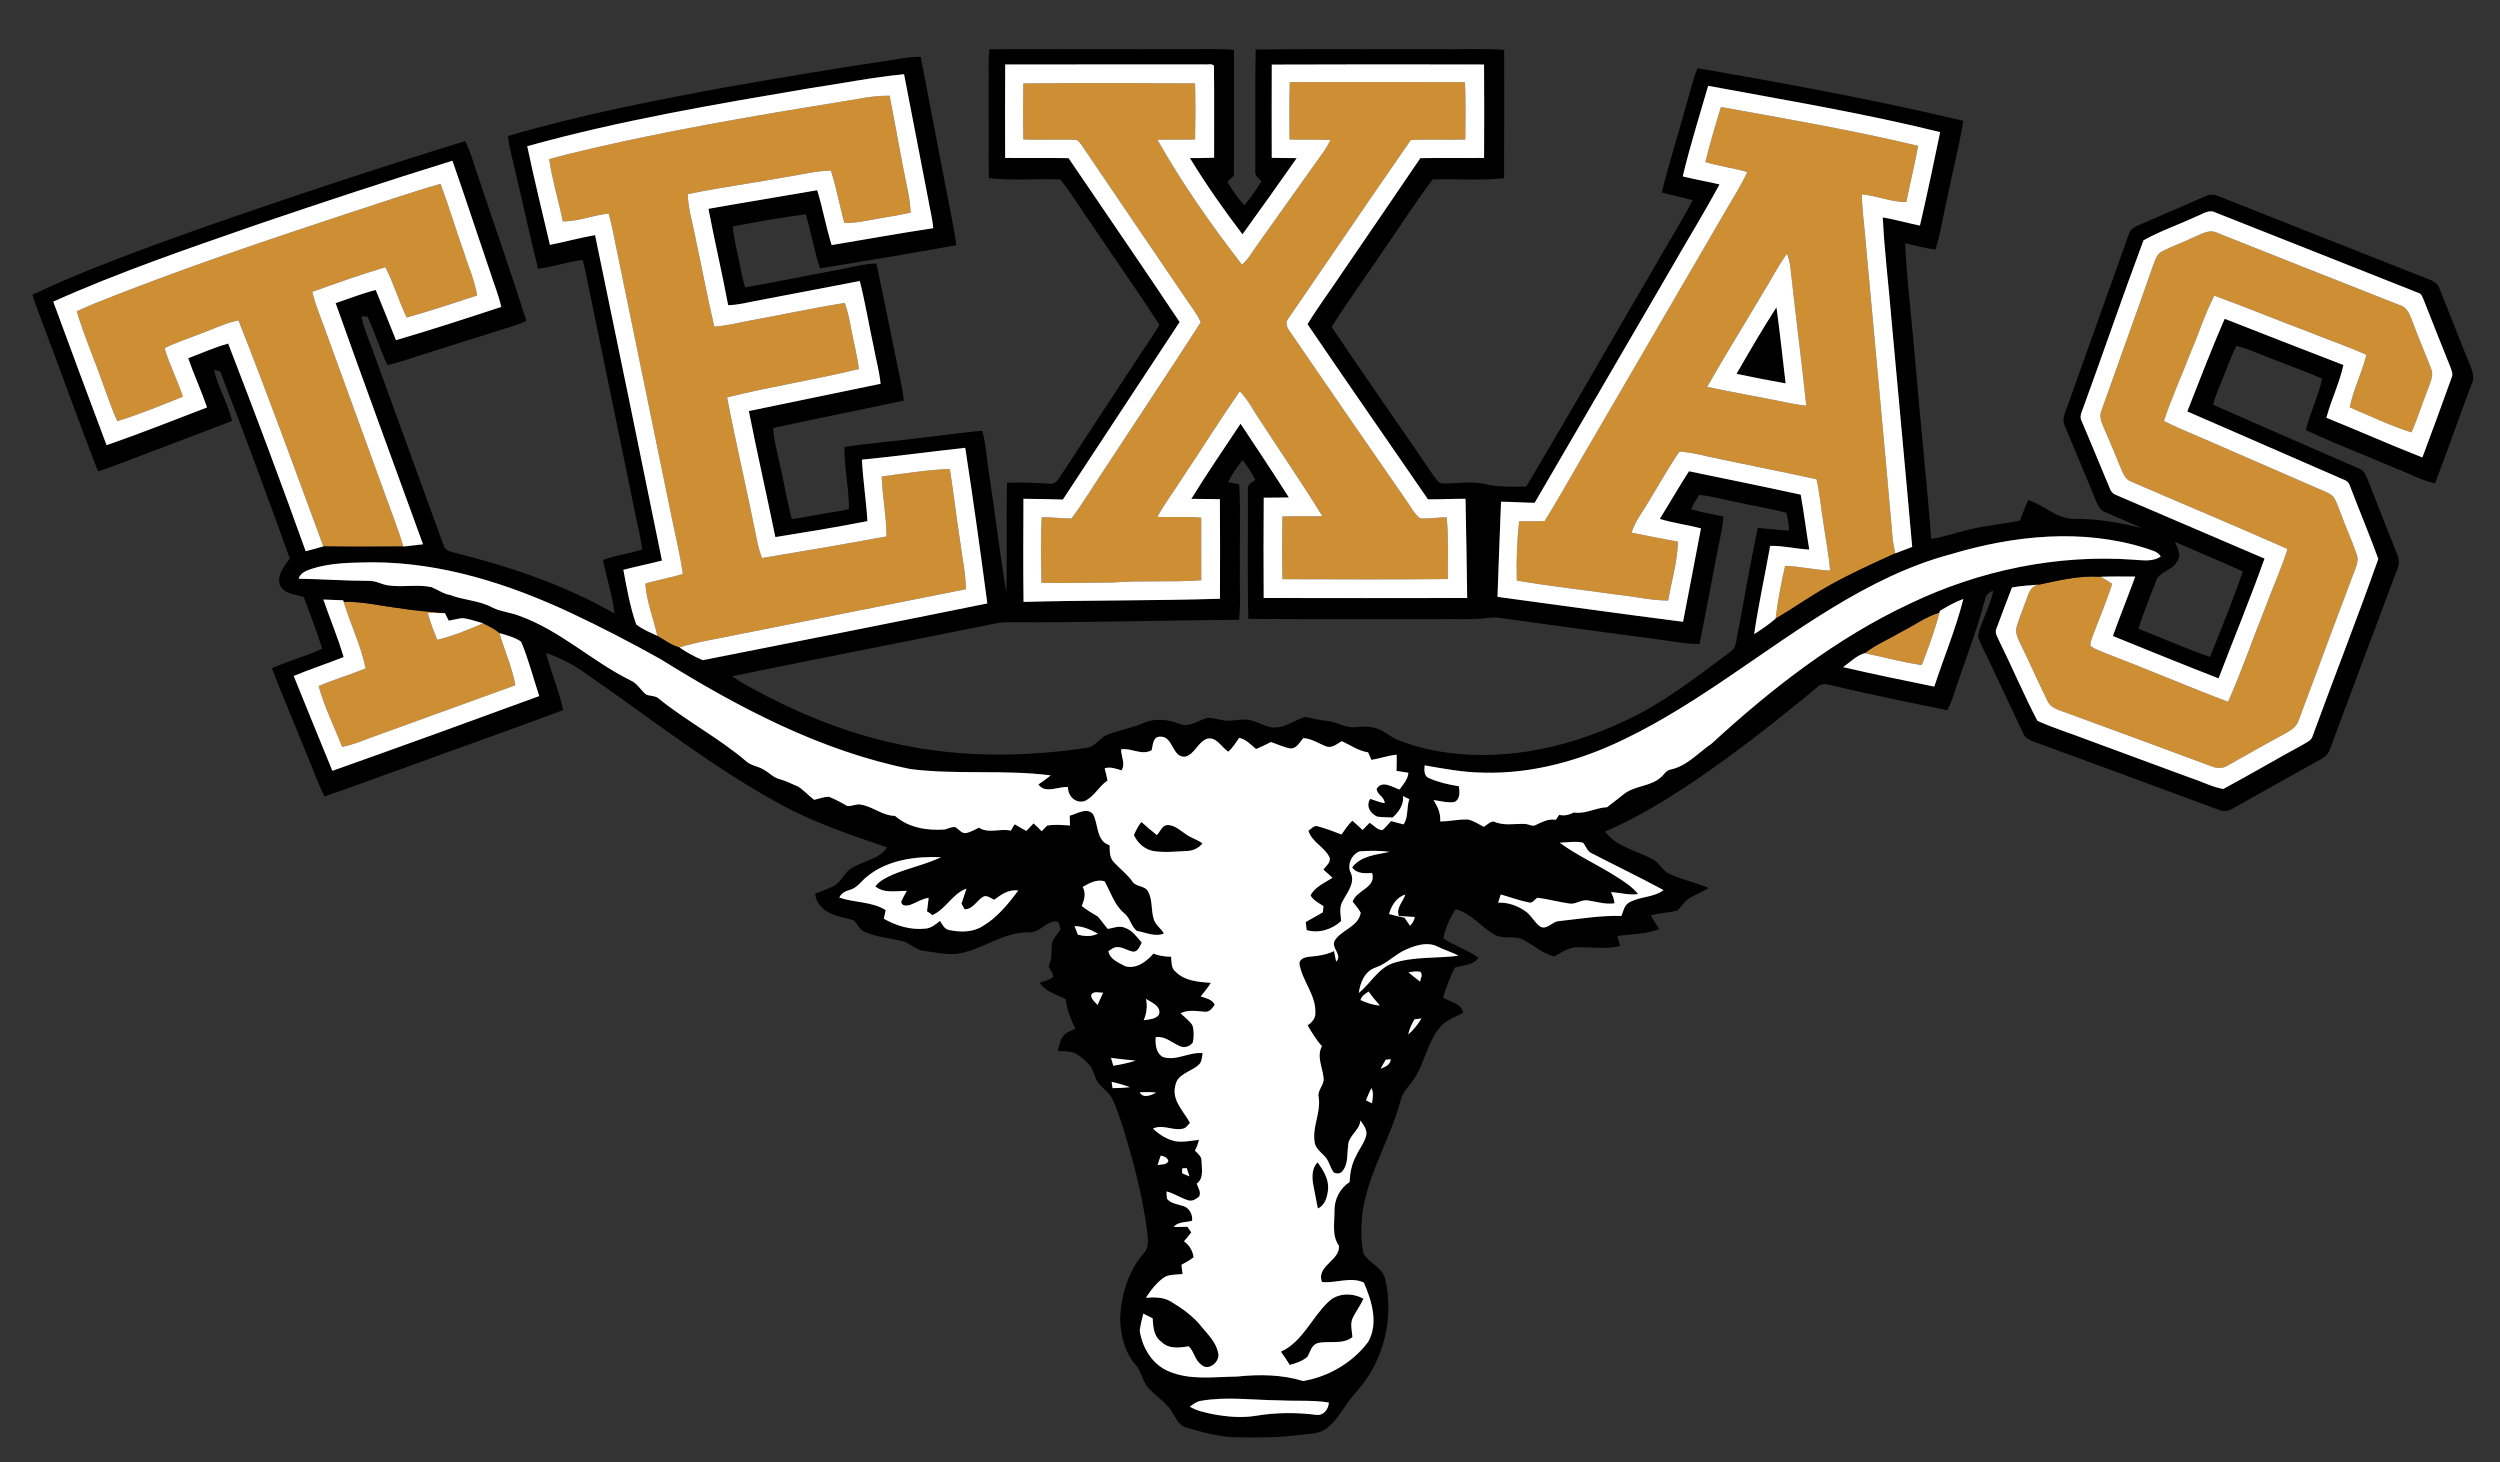 <?xml version="1.0" encoding="utf-8"?>
<!-- Generator: Adobe Illustrator 17.0.0, SVG Export Plug-In . SVG Version: 6.00 Build 0)  -->
<!DOCTYPE svg PUBLIC "-//W3C//DTD SVG 1.1//EN" "http://www.w3.org/Graphics/SVG/1.1/DTD/svg11.dtd">
<svg version="1.1" id="Layer_1" xmlns="http://www.w3.org/2000/svg" xmlns:xlink="http://www.w3.org/1999/xlink" x="0px" y="0px"
	 width="200px" height="117px" viewBox="0 0 200 117" style="enable-background:new 0 0 200 117;" xml:space="preserve">
<rect x="0" y="0" width="200" height="117" fill="#333333" stroke="none"/>
<path id="color3" style="fill:#CE8E34;" d="M83.321,46.628c-0.041-1.748-0.069-3.502,0.016-5.249
	c0.798-0.018,1.587,0.107,2.386,0.103c1.042-1.405,1.93-2.917,2.913-4.363c2.471-3.783,4.983-7.537,7.427-11.337
	c-0.324-0.728-0.832-1.345-1.268-2.004c-2.749-4.058-5.521-8.103-8.26-12.168c-0.143-0.168-0.271-0.426-0.521-0.424
	c-1.381-0.053-2.763,0.034-4.143-0.036c-0.031-1.491-0.031-2.984,0-4.475c4.579-0.041,9.159-0.029,13.736-0.007
	c0.036,1.497,0.031,2.993,0.002,4.487c-1.004,0.042-2.009,0.004-3.013,0.027c1.984,3.504,4.302,6.812,6.766,9.994
	c0.514-0.451,0.843-1.057,1.241-1.604c1.738-2.435,3.459-4.884,5.204-7.313c0.24-0.333,0.448-0.69,0.639-1.055
	c-1.094-0.069-2.188,0.004-3.281-0.049c0.002-1.529-0.027-3.06,0.02-4.586c4.668-0.003,9.336-0.009,14.006,0.003
	c0.091,1.527,0.032,3.06,0.034,4.588c-1.455,0.053-2.91-0.031-4.362,0.042c-3.289,4.741-6.522,9.521-9.791,14.276
	c-0.294,0.327-0.102,0.743,0.121,1.045c3.064,4.478,6.144,8.946,9.237,13.404c0.385,0.519,0.663,1.146,1.188,1.545
	c0.706,0.053,1.41-0.09,2.119-0.086c0.155,1.639,0.08,3.293,0.094,4.938c-4.408,0.045-8.82,0.023-13.23,0.011
	c-0.039-1.674-0.034-3.347-0.004-5.018c1.064-0.033,2.128,0.003,3.192-0.022c-1.53-2.51-3.209-4.934-4.809-7.404
	c-0.611-0.854-1.059-1.831-1.796-2.593c-1.538,2.221-2.971,4.513-4.474,6.758c-0.695,1.104-1.486,2.149-2.12,3.291
	c1.169,0.062,2.343-0.058,3.508,0.074c0.009,1.668,0.001,3.334,0.005,5c-2.366,0.177-4.744-0.004-7.11,0.179
	C87.102,46.607,85.21,46.667,83.321,46.628z M77.264,47.138c-0.005-1.212-0.269-2.398-0.424-3.595
	c-0.307-2.006-0.551-4.022-0.855-6.029c-1.827,0.072-3.639,0.371-5.452,0.603c0.063,1.604,0.377,3.188,0.385,4.797
	c-3.313,0.611-6.634,1.175-9.958,1.73c-0.235-0.597-0.384-1.222-0.493-1.853c-0.734-3.674-1.598-7.322-2.302-11.001
	c3.486-0.87,7.049-1.411,10.54-2.268c-0.136-1.133-0.443-2.236-0.642-3.358c-0.119-0.652-0.27-1.299-0.48-1.929
	c-2.554,0.405-5.081,0.959-7.626,1.416c-0.935,0.182-1.863,0.411-2.817,0.48c-0.542-2.271-0.954-4.571-1.457-6.852
	c-0.22-1.249-0.626-2.469-0.671-3.744c2.635-0.554,5.312-0.896,7.959-1.388c1.163-0.19,2.315-0.475,3.499-0.502
	c0.432,1.38,0.707,2.801,1.071,4.198c0.592-0.002,1.18-0.07,1.763-0.184c1.179-0.233,2.371-0.381,3.543-0.65
	c-0.028-0.56-0.091-1.115-0.211-1.664c-0.532-2.555-0.969-5.127-1.471-7.688c-0.796-0.01-1.589,0.082-2.37,0.23
	c-7.867,1.282-15.743,2.569-23.486,4.477c-0.463,0.114-0.919,0.244-1.377,0.372c0.24,1.68,0.751,3.309,1.091,4.97
	c1.256,0.025,2.431-0.505,3.671-0.62c0.244,0.899,0.424,1.814,0.603,2.727c1.47,7.188,2.965,14.371,4.432,21.562
	c0.305,1.514,0.686,3.014,0.893,4.546c-0.985,0.302-2.005,0.475-2.995,0.762c0.083,1.439,0.654,2.785,0.954,4.184
	c0.577,0.317,1.133,0.769,1.772,0.925c1.539-0.477,3.139-0.705,4.713-1.039C65.129,49.547,71.196,48.339,77.264,47.138z
	 M151.418,43.147c0.043,0.378,0.117,0.752,0.199,1.123c-1.81,0.816-3.62,1.639-5.351,2.613c-1.443,0.813-2.795,1.774-4.225,2.611
	c0.183-1.42,0.436-2.835,0.767-4.23c1.206,0.038,2.389,0.339,3.597,0.375c-0.104-1.305-0.37-2.588-0.546-3.884
	c-0.188-1.141-0.286-2.294-0.542-3.421c-2.896-0.63-5.806-1.198-8.703-1.821c-0.743-0.181-1.495-0.334-2.259-0.392
	c-1.092,1.588-1.992,3.296-3.034,4.915c-0.328,0.491-0.628,1.006-0.796,1.575c1.231,0.246,2.464,0.495,3.701,0.716
	c-0.023,1.596-0.517,3.142-0.772,4.712c-1.338,0.004-2.646-0.319-3.972-0.456c-2.713-0.383-5.44-0.68-8.14-1.14
	c-0.044-1.584,0.009-3.171,0.187-4.745c0.679-0.012,1.357-0.005,2.036-0.012c1.451-2.346,2.778-4.77,4.188-7.14
	c3.474-5.969,6.948-11.936,10.422-17.904c0.547-0.954,1.155-1.875,1.602-2.885c-1.104-0.319-2.252-0.46-3.35-0.798
	c0.365-1.481,0.8-2.944,1.247-4.401c5.273,0.95,10.561,1.86,15.772,3.109c-0.274,1.507-0.647,2.993-0.944,4.497
	c-1.215-0.005-2.351-0.501-3.552-0.62c-0.002,1.139,0.175,2.268,0.264,3.402C149.944,27.016,150.718,35.079,151.418,43.147z
	 M144.502,32.454c-0.396-3.745-0.884-7.482-1.29-11.227c-0.05-0.319-0.146-0.63-0.249-0.934c-0.734,0.997-1.278,2.113-1.94,3.155
	c-1.475,2.505-3.017,4.971-4.45,7.498c2.053,0.444,4.124,0.792,6.18,1.217C143.33,32.284,143.91,32.398,144.502,32.454z
	 M25.958,26.225c-0.333-0.958-0.755-1.888-0.97-2.881c1.938-0.69,3.877-1.382,5.847-1.969c0.666,1.299,1.072,2.709,1.704,4.025
	c1.896-0.529,3.765-1.154,5.637-1.764c-0.209-1.238-0.735-2.389-1.107-3.581c-0.631-1.774-1.16-3.585-1.823-5.349
	c-2.446,0.697-4.847,1.542-7.269,2.316c-6.749,2.231-13.493,4.495-20.096,7.131c-0.587,0.23-1.164,0.482-1.735,0.747
	c0.571,1.946,1.394,3.808,2.061,5.721c0.391,1.025,0.722,2.075,1.181,3.072c1.782-0.544,3.509-1.271,5.244-1.958
	c-0.424-1.32-1.08-2.55-1.464-3.883c0.988-0.488,2.038-0.822,3.061-1.225c0.944-0.354,1.86-0.794,2.852-1.002
	c2.363,5.991,4.565,12.044,6.789,18.087c2.134,0.036,4.27,0.016,6.404,0.009c-0.39-1.296-0.889-2.554-1.344-3.825
	C29.279,35.339,27.616,30.782,25.958,26.225z M162.17,47.82c-0.268,0.764-0.588,1.511-0.823,2.286
	c-0.186,0.525,0.131,1.031,0.336,1.498c0.726,1.471,1.38,2.976,2.104,4.445c0.163,0.396,0.54,0.62,0.928,0.758
	c4.095,1.493,8.183,3.004,12.268,4.52c0.426,0.186,0.903,0.145,1.293-0.111c1.428-0.805,2.848-1.623,4.295-2.397
	c0.521-0.292,1.14-0.579,1.327-1.201c1.513-4.046,3.008-8.102,4.543-12.14c0.134-0.364,0.244-0.771,0.089-1.151
	c-0.372-1.082-0.86-2.122-1.247-3.2c-0.199-0.482-0.332-1.009-0.651-1.428c-0.397-0.333-0.906-0.482-1.368-0.695
	c-3.633-1.562-7.244-3.168-10.881-4.724c-0.432-0.184-0.85-0.393-1.268-0.601c0.617-1.87,1.442-3.661,2.146-5.499
	c0.648-1.5,1.128-3.076,1.891-4.524c2.565,0.933,5.089,1.979,7.646,2.938c1.5,0.611,3.039,1.126,4.517,1.794
	c-0.34,1.434-1.052,2.752-1.325,4.206c1.632,0.685,3.235,1.467,4.927,1.995c0.516-1.149,0.872-2.359,1.346-3.524
	c0.174-0.514,0.468-1.075,0.213-1.611c-0.456-1.189-0.97-2.354-1.407-3.551c-0.236-0.571-0.412-1.303-1.088-1.492
	c-4.879-1.926-9.759-3.85-14.629-5.791c-0.587-0.293-1.181,0.085-1.717,0.306c-0.862,0.416-1.77,0.732-2.623,1.166
	c-0.456,0.195-0.589,0.709-0.752,1.126c-1.355,3.892-2.771,7.762-4.146,11.646c-0.213,0.492,0.049,0.993,0.233,1.447
	c0.441,1,0.864,2.005,1.269,3.02c0.2,0.442,0.352,1,0.859,1.187c4.169,1.814,8.375,3.554,12.529,5.402
	c-0.484,1.579-1.188,3.075-1.75,4.626c-1.02,2.525-1.896,5.11-3.004,7.6c-3.296-1.243-6.534-2.64-9.827-3.897
	c-0.407-0.162-0.824-0.314-1.18-0.57c-0.044-0.228,0.06-0.449,0.123-0.662c0.531-1.438,1.149-2.845,1.608-4.307
	c-0.308-0.191-0.601-0.399-0.918-0.568c-1.666-0.116-3.313,0.285-4.93,0.63C162.561,46.837,162.321,47.339,162.17,47.82z
	 M25.492,54.891c0.457,1.678,1.254,3.242,1.877,4.861c0.713-0.136,1.395-0.395,2.069-0.657c3.928-1.433,7.865-2.842,11.791-4.274
	c-0.264-1.435-0.868-2.776-1.276-4.172c-0.372-0.345-0.85-0.548-1.294-0.782c-1.194,0.516-2.408,1.009-3.672,1.322
	c-0.304-0.7-0.563-1.419-0.767-2.153c0.458-0.002,0.918,0.004,1.376,0.016c-1.208-0.122-2.421-0.187-3.618-0.395
	c-1.495-0.179-2.975-0.545-4.489-0.513c0.544,1.789,1.388,3.488,1.757,5.33C28.01,53.988,26.72,54.356,25.492,54.891z
	 M155.155,49.007c-1.086,0.328-2.007,1.016-3.012,1.521c-0.986,0.581-2.06,1.026-2.972,1.725c1.523,0.315,3.027,0.729,4.569,0.952
	C154.273,51.827,154.786,50.438,155.155,49.007z"/>
<path id="color2" d="M195.166,23.104c-0.117-0.386-0.445-0.614-0.809-0.737c-5.62-2.218-11.238-4.435-16.854-6.665
	c-0.359-0.175-0.771-0.165-1.125,0.02c-1.716,0.747-3.429,1.504-5.151,2.235c-0.375,0.166-0.815,0.345-0.924,0.785
	c-1.7,4.773-3.406,9.545-5.11,14.316c-0.15,0.352-0.147,0.743,0.023,1.09c0.804,1.947,1.639,3.883,2.426,5.838
	c0.163,0.371,0.318,0.817,0.742,0.966c0.98,0.45,1.995,0.834,2.97,1.303c-1.742-0.446-3.529-0.751-5.334-0.746
	c-1.426,0.066-2.468-1.107-3.769-1.504c-0.233,0.541-0.453,1.084-0.654,1.638c-1.293,0.278-2.618,0.372-3.903,0.688
	c-1.077,0.227-2.112,0.627-3.202,0.786c-0.335-4.573-0.852-9.133-1.227-13.702c-0.267-3.317-0.688-6.624-0.857-9.944
	c0.813,0.155,1.609,0.401,2.436,0.492c0.407-1.333,0.603-2.716,0.923-4.07c0.412-2.08,0.96-4.133,1.293-6.227
	c-7.031-1.673-14.142-2.982-21.26-4.209c-0.349,0.868-0.557,1.781-0.822,2.675c-0.66,2.424-1.433,4.82-2.035,7.26
	c0.812,0.259,1.66,0.379,2.475,0.623c-0.989,1.88-2.126,3.681-3.173,5.531c-3.389,5.787-6.712,11.617-10.142,17.379
	c-1.056,0.012-2.124,0.058-3.161-0.174c-1.156-0.29-2.352-0.066-3.522-0.066c-0.359-0.023-0.538-0.389-0.738-0.634
	c-2.699-3.978-5.48-7.9-8.15-11.898c1.334-2.117,2.816-4.141,4.208-6.224c1.302-1.848,2.501-3.769,3.863-5.57
	c1.907-0.076,3.822,0.107,5.722-0.104c0.023-3.42,0.01-6.841,0.009-10.262c-1.751-0.139-3.51-0.021-5.262-0.058
	c-4.874,0.019-9.749-0.038-14.621,0.027c-0.055,3.222-0.011,6.448-0.024,9.671c-0.061,0.386,0.228,0.636,0.496,0.858
	c-0.402,0.674-0.866,1.309-1.355,1.922c-0.566-0.541-0.985-1.205-1.375-1.877c0.17-0.16,0.341-0.318,0.515-0.475
	c0.019-3.357,0.009-6.714,0.005-10.07c-1.464-0.132-2.938-0.023-4.405-0.056C89.252,3.939,84.198,3.918,79.144,3.94
	c-0.096,1.052-0.035,2.11-0.048,3.163c0.009,2.382-0.018,4.766,0.011,7.147c1.897,0.213,3.813,0.033,5.719,0.103
	c1.038,1.325,1.91,2.773,2.881,4.148c1.673,2.498,3.416,4.952,5.048,7.477c-0.439,0.8-0.988,1.529-1.48,2.294
	c-2.173,3.319-4.368,6.624-6.525,9.951c-0.164,0.256-0.396,0.519-0.732,0.48c-1.151-0.063-2.304-0.141-3.459-0.082
	c-0.065,2.943,0.023,5.889-0.054,8.833c-0.509-3.157-0.889-6.331-1.373-9.492c-0.191-1.167-0.242-2.359-0.547-3.506
	c-1.673,0.156-3.338,0.4-5.007,0.583c-2.007,0.26-4.026,0.414-6.025,0.717c-0.012,1.649,0.358,3.279,0.367,4.924
	c-0.314,0.183-0.699,0.177-1.045,0.255c-1.185,0.164-2.352,0.437-3.538,0.596c-0.375-1.449-0.613-2.928-0.949-4.385
	c-0.188-0.966-0.502-1.915-0.529-2.907c3.473-0.761,6.961-1.448,10.44-2.185c-0.031-0.304-0.057-0.605-0.113-0.902
	c-0.702-3.358-1.361-6.724-2.073-10.078c-1.165,0.038-2.286,0.392-3.43,0.58c-2.359,0.435-4.709,0.933-7.076,1.331
	c-0.191-0.649-0.333-1.308-0.455-1.971c-0.179-0.967-0.468-1.914-0.524-2.9c1.935-0.368,3.875-0.721,5.826-0.972
	c0.455,1.423,0.664,2.912,1.152,4.325c3.637-0.588,7.276-1.2,10.901-1.853c-0.171-1.328-0.473-2.634-0.713-3.949
	c-0.729-3.704-1.411-7.419-2.142-11.125c-0.691,0.003-1.374,0.107-2.052,0.225c-4.612,0.679-9.211,1.452-13.802,2.264
	c-5.762,1.072-11.528,2.195-17.157,3.853c0.098,1.043,0.431,2.042,0.639,3.066c0.596,2.512,1.136,5.04,1.767,7.545
	c1.206-0.131,2.354-0.554,3.56-0.698c0.195,0.662,0.325,1.34,0.453,2.02c1.266,6.165,2.551,12.326,3.804,18.495
	c0.18,0.877,0.406,1.747,0.51,2.64c-1.027,0.363-2.128,0.452-3.144,0.852c0.309,1.424,0.758,2.82,0.93,4.275
	c-3.969-2.267-8.333-3.747-12.755-4.846c-0.357-0.106-0.823-0.174-0.918-0.605c-1.908-5.245-3.819-10.49-5.721-15.739
	c-0.302-0.852-0.682-1.681-0.85-2.572c0.121,0,0.361,0.001,0.479,0.001c0.585,1.269,1.007,2.608,1.592,3.88
	c0.798-0.137,1.554-0.432,2.323-0.676c2.538-0.794,5.065-1.615,7.607-2.396c0.409-0.124,0.803-0.283,1.194-0.453
	c-1.269-4.009-2.67-7.979-4-11.969c-0.281-0.812-0.493-1.653-0.901-2.413c-7.395,2.279-14.74,4.717-22.037,7.289
	c-4.244,1.53-8.496,3.074-12.578,4.999c0.154,0.488,0.319,0.974,0.502,1.45c1.597,4.222,3.12,8.471,4.742,12.682
	c0.568-0.171,1.127-0.371,1.68-0.588c3.009-1.164,6.038-2.28,9.047-3.448c-0.328-1.414-1.131-2.669-1.445-4.088
	c0.165,0.047,0.33,0.091,0.496,0.13c1.915,4.966,3.778,9.95,5.565,14.963c-0.405,0.604-1.007,1.256-0.814,2.042
	c0.279,0.806,1.252,0.816,1.936,1.048c0.515,1.368,1.034,2.736,1.472,4.131c-1.309,0.601-2.706,0.979-4.021,1.563
	c0.836,2.198,1.773,4.359,2.646,6.542c0.532,1.231,0.953,2.51,1.562,3.707c2.254-0.758,4.475-1.61,6.72-2.402
	c4.117-1.513,8.262-2.954,12.367-4.5c-0.315-1.559-0.986-3.021-1.358-4.566c1.206,0.402,2.335,1.014,3.356,1.767
	c5.09,3.513,9.956,7.383,15.404,10.341c2.696,1.478,5.626,2.454,8.525,3.441c-0.632,0.935-1.845,1.068-2.759,1.604
	c-0.664,0.345-0.888,1.172-1.557,1.507c-0.464,0.234-0.96,0.399-1.442,0.593c0.038,0.673,0.527,1.216,1.103,1.514
	c0.609,0.335,1.318,0.392,1.967,0.619c0.316,0.258,0.436,0.718,0.829,0.89c0.952,0.458,2.028,0.511,3.041,0.76
	c0.633,0.146,1.076,0.723,1.738,0.789c0.85,0.108,1.702,0.313,2.564,0.244c2.045-0.233,3.73-1.771,5.837-1.726
	c0.917,0.071,1.417-0.991,2.336-0.869c0.074,0.203,0.187,0.398,0.213,0.618c-0.206,0.372-0.54,0.669-0.684,1.074
	c-0.069,0.639,0.041,1.311-0.278,1.9c0.143,0.262,0.318,0.513,0.399,0.804c-0.256,0.322-0.747,0.33-1.097,0.515
	c0.474,0.725,1.341,0.931,2.068,1.299c0.089,0.842,0.424,1.621,0.774,2.381c-0.289,0.139-0.606,0.236-0.855,0.444
	c-0.343,0.357-0.448,0.855-0.537,1.326c0.489,0.042,1.016-0.021,1.462,0.227c0.39,0.22,0.724,0.525,1.024,0.856
	c0.368,0.381,0.397,0.947,0.677,1.381c0.355,0.495,0.917,0.817,1.191,1.375c0.354,0.723,0.583,1.498,0.842,2.258
	c0.831,2.667,1.536,5.388,1.92,8.156c0.043,0.634,0.256,1.389-0.236,1.908c-1.241,1.43-1.813,3.324-1.908,5.188
	c0.038,1.3,0.322,2.672,1.186,3.688c0.532,0.564,0.589,1.403,1.118,1.969c0.572,0.627,1.343,1.068,1.801,1.8
	c0.334,0.488,0.571,1.154,1.203,1.33c1.364,0.392,2.76,0.767,4.189,0.774c1.545,0.024,3.101,0.024,4.639-0.17
	c0.676-0.085,1.381-0.079,2.022-0.33c0.82-0.408,1.31-1.228,1.819-1.953c0.381-0.581,0.851-1.094,1.292-1.629
	c1.92-2.378,2.636-5.656,1.928-8.622c-0.244-0.91-1.272-1.226-1.719-1.989c-0.25-1.06-0.198-2.175-0.096-3.252
	c0.448-3.188,2.253-5.953,3.067-9.035c0.155-0.673,0.695-1.134,1.06-1.69c0.837-1.251,1.047-2.826,1.983-4.021
	c0.474-0.646,1.258-0.917,1.948-1.267c-0.121-0.785-1.044-0.859-1.604-1.22c0.247-0.825,0.556-1.632,0.943-2.402
	c0.641-0.215,1.475-0.161,1.888-0.788c-0.864-0.645-1.924-0.94-2.808-1.547c0.145-0.843,0.535-1.61,0.97-2.338
	c1.246,0.29,2.004,1.398,3.071,2.006c0.742,0.458,1.684,0.031,2.43,0.477c0.794,0.441,1.492,1.062,2.388,1.302
	c0.547-0.286,1.078-0.689,1.717-0.726c1.187-0.084,2.395,0.195,3.563-0.124c-0.069-0.266-0.149-0.526-0.22-0.789
	c1.115-0.181,2.284-0.113,3.348-0.553c-0.226-0.361-0.462-0.715-0.668-1.088c0.684-0.229,1.415-0.211,2.108-0.389
	c0.348-0.319,0.578-0.766,0.996-1.007c0.5-0.287,1.031-0.509,1.531-0.799c-1.02-0.441-2.121-0.659-3.129-1.127
	c-0.549-0.219-0.773-0.833-1.271-1.121c-1.288-0.757-2.965-0.99-3.892-2.267c3.586-1.565,6.839-3.773,9.996-6.064
	c2.396-1.762,4.722-3.619,7.012-5.519c0.404-0.413,0.986-0.123,1.466-0.036c2.953,0.691,5.927,1.302,8.898,1.91
	c0.24-0.455,0.426-0.934,0.575-1.426c0.818-2.493,1.792-4.938,2.456-7.482c0.04-0.364,0.368-0.524,0.657-0.679
	c-0.251,1.26-0.935,2.382-1.236,3.624c0.153,0.566,0.457,1.078,0.704,1.607c0.979,2.056,1.931,4.13,2.91,6.188
	c0.139,0.373,0.512,0.549,0.862,0.681c4.935,1.796,9.857,3.626,14.783,5.446c0.379,0.171,0.802,0.115,1.149-0.109
	c2.342-1.321,4.688-2.637,7.04-3.94c0.349-0.168,0.609-0.465,0.727-0.834c1.78-4.788,3.58-9.568,5.372-14.352
	c0.169-0.389,0.164-0.824-0.009-1.208c-0.797-2.001-1.591-4.002-2.367-6.01c-0.134-0.36-0.323-0.731-0.713-0.858
	c-3.881-1.697-7.772-3.373-11.643-5.093c0.176-0.741,0.513-1.428,0.79-2.135c0.351-0.859,0.646-1.745,1.078-2.572
	c0.526,0.138,1.043,0.317,1.547,0.527c1.763,0.726,3.572,1.33,5.314,2.105c-0.319,1.403-0.961,2.71-1.31,4.105
	c2.345,1.104,4.775,2.016,7.153,3.041c1.061,0.402,2.063,0.974,3.177,1.224c1.021-2.635,1.932-5.313,2.937-7.955
	c0.302-0.582-0.007-1.184-0.225-1.731C196.71,27.036,195.962,25.06,195.166,23.104z M120.082,40.137
	c0.895,0.007,1.791,0.079,2.689,0.087c3.632-6.219,7.249-12.446,10.873-18.668c1.298-2.273,2.672-4.502,3.92-6.8
	c-0.976-0.242-1.972-0.392-2.944-0.645c0.577-2.438,1.34-4.834,2.031-7.246c6.201,1.153,12.434,2.188,18.561,3.704
	c-0.511,2.497-1.043,4.992-1.617,7.477c-0.995-0.202-1.973-0.485-2.974-0.657c0.133,2.756,0.482,5.501,0.704,8.253
	c0.544,6.039,1.121,12.073,1.65,18.113c-0.453,0.171-0.906,0.343-1.358,0.515c-1.81,0.816-3.62,1.639-5.351,2.613
	c-1.443,0.813-2.795,1.774-4.225,2.611c-0.536,0.457-1.115,0.861-1.711,1.233c0.345-2.364,0.862-4.702,1.281-7.058
	c1.053-0.025,2.08,0.245,3.127,0.294c-0.242-1.46-0.421-2.933-0.683-4.392c-2.975-0.653-5.96-1.251-8.94-1.872
	c-0.807,1.253-1.551,2.545-2.331,3.813c1.078,0.33,2.202,0.471,3.291,0.754c-0.46,2.495-0.962,4.981-1.433,7.476
	c-4.952-0.632-9.898-1.327-14.845-1.995C119.878,45.211,119.992,42.674,120.082,40.137z M81.874,39.905
	c1.052-0.002,2.103,0.037,3.155,0.06c3.121-4.729,6.216-9.475,9.339-14.2c-2.923-4.396-5.926-8.74-8.884-13.11
	c-1.692-0.034-3.383,0.003-5.074-0.019c-0.005-2.492-0.013-4.983,0.004-7.475c5.321-0.017,10.641,0.003,15.96-0.01
	c0.238,0.039,0.551-0.089,0.74,0.105c0.036,2.455,0.004,4.91,0.014,7.364c-0.644,0.031-1.289,0.02-1.933,0.029
	c1.285,2.109,2.705,4.136,4.202,6.097c1.465-2.016,2.903-4.055,4.337-6.093c-0.666-0.014-1.332-0.007-1.996-0.023
	c-0.006-2.486-0.009-4.975,0.002-7.461c5.66-0.027,11.322-0.017,16.983-0.007c0.019,2.492,0.015,4.981,0.002,7.473
	c-1.701,0.028-3.401-0.021-5.102,0.022c-2.101,3.113-4.236,6.202-6.349,9.306c-0.884,1.33-1.845,2.609-2.675,3.974
	c3.184,4.69,6.427,9.34,9.639,14.012c1.001,0.005,1.999-0.053,3.002-0.042c0.044,2.645,0.109,5.289,0.134,7.934
	c-5.426,0.011-10.853,0.013-16.28,0c-0.016-2.675-0.02-5.351,0.003-8.025c0.668-0.011,1.337,0,2.009-0.018
	c-1.26-1.985-2.564-3.942-3.863-5.9c-1.328,1.992-2.679,3.975-3.937,6.011c0.762,0.021,1.522,0.004,2.284,0.025
	c0.021,2.653,0.014,5.311,0.003,7.967c-5.235,0.167-10.478,0.108-15.713,0.254C81.847,45.404,81.86,42.653,81.874,39.905z
	 M80.397,49.78c6.242,0.04,12.484-0.154,18.726-0.199c0.157-1.34,0.029-2.694,0.069-4.039c-0.04-2.265,0.081-4.537-0.058-6.799
	c-0.298-0.061-0.597-0.115-0.892-0.177c0.329-0.623,0.715-1.214,1.163-1.758c0.392,0.498,0.742,1.028,1.031,1.593
	c-0.296,0.183-0.691,0.361-0.607,0.786c0.021,3.44-0.053,6.884,0.04,10.323c5.181,0.041,10.363,0.005,15.543,0.018
	c1.183-0.022,2.372,0.068,3.547-0.087c0.331-0.045,0.67-0.056,1.004-0.013c4.086,0.578,8.177,1.119,12.269,1.666
	c1.24,0.146,2.473,0.415,3.728,0.43c0.622-3.074,1.173-6.163,1.8-9.236c0.058-0.315,0.087-0.637,0.117-0.956
	c-0.864-0.201-1.746-0.331-2.598-0.589c0.192-0.396,0.415-0.776,0.652-1.147c1.037,0.084,2.034,0.395,3.055,0.582
	c1.309,0.297,2.636,0.511,3.936,0.844c0.105,0.469,0.184,0.942,0.205,1.423c-0.842-0.029-1.674-0.143-2.51-0.214
	c-0.631,3.04-1.148,6.102-1.735,9.151c-0.046,0.284-0.164,0.565-0.415,0.73c-2.711,2.03-5.403,4.147-8.499,5.57
	c-4.766,2.251-10.23,3.376-15.454,2.318c-0.901-0.202-1.799-0.44-2.655-0.789c-0.678-0.265-1.201-0.839-1.925-0.992
	c-0.479-0.122-0.975-0.1-1.461-0.053c-0.822,0.116-1.53-0.432-2.332-0.495c-0.582-0.037-1.136-0.22-1.705-0.314
	c-0.8,0.189-1.462,0.791-2.307,0.83c-0.743,0.102-1.366-0.398-2.06-0.558c-0.704-0.198-1.421,0.122-2.131,0.009
	c-0.458-0.062-0.904-0.238-1.371-0.207c-0.709,0.204-1.39,0.778-2.166,0.492c-0.924-0.351-1.968-0.503-2.898-0.092
	c-0.921,0.412-1.925,0.57-2.865,0.926c-0.653,0.226-0.987,0.986-1.7,1.07c-4.881,0.723-9.898,0.788-14.744-0.224
	c-3.83-0.767-7.511-2.177-10.972-3.975c-0.896-0.479-1.821-0.921-2.639-1.531c6.755-1.389,13.529-2.699,20.29-4.065
	C79.378,49.935,79.88,49.799,80.397,49.78z M111.908,73.281c0.424,0.024,0.85,0.057,1.275,0.077
	c-0.044,0.274-0.181,0.513-0.383,0.702c-0.15-0.213-0.295-0.426-0.438-0.641c-0.419-0.085-0.834-0.182-1.242-0.297
	c0.199-0.671,0.588-1.348,1.304-1.557C112.248,72.14,111.661,72.638,111.908,73.281z M52.958,44.847
	c-1.762-8.683-3.557-17.36-5.352-26.037c-1.215,0.208-2.402,0.544-3.612,0.778c-0.611-2.628-1.263-5.249-1.813-7.89
	c7.422-2.069,15.029-3.355,22.617-4.643c2.509-0.364,5.002-0.881,7.528-1.116c0.649,3.316,1.279,6.636,1.924,9.953
	c0.131,0.789,0.345,1.563,0.406,2.363c-2.715,0.411-5.419,0.898-8.124,1.352c-0.448-1.446-0.713-2.941-1.155-4.39
	c-2.898,0.509-5.803,0.97-8.7,1.488c0.491,2.576,1.093,5.129,1.576,7.705c0.719,0.001,1.416-0.189,2.116-0.318
	c2.806-0.533,5.611-1.068,8.415-1.611c0.44,1.729,0.725,3.491,1.104,5.233c0.18,0.997,0.461,1.979,0.56,2.989
	c-3.513,0.736-7.029,1.446-10.541,2.181c0.67,3.369,1.43,6.719,2.123,10.083c2.459-0.394,4.921-0.796,7.365-1.277
	c-0.1-1.645-0.357-3.274-0.44-4.92c2.761-0.265,5.509-0.644,8.265-0.947c0.642,4.143,1.215,8.297,1.766,12.451
	c-7.583,1.538-15.177,3.038-22.765,4.54c-0.653-0.277-1.282-0.621-1.867-1.021c-0.64-0.156-1.195-0.607-1.772-0.925
	c-0.575-0.276-1.182-0.515-1.682-0.916c-0.495-1.409-0.753-2.9-1.027-4.368C50.894,45.318,51.932,45.109,52.958,44.847z
	 M18.255,27.487c-1.099,0.295-2.135,0.773-3.199,1.169c0.459,1.328,1.055,2.606,1.508,3.938c-2.672,1.022-5.335,2.085-8.038,3.02
	c-1.436-3.821-2.855-7.651-4.266-11.483c5.313-2.382,10.833-4.26,16.327-6.171c5.182-1.764,10.379-3.48,15.607-5.103
	c1.05,2.993,2.03,6.011,3.056,9.012c0.287,0.894,0.647,1.764,0.85,2.683c-2.796,0.919-5.596,1.836-8.42,2.661
	c-0.543-1.338-1.065-2.685-1.622-4.014c-1.093,0.271-2.14,0.695-3.208,1.051c2.291,6.444,4.661,12.864,6.993,19.294
	c-0.525,0.044-1.043,0.132-1.569,0.179c-2.135,0.007-4.27,0.027-6.404-0.009c-0.469,0.136-0.942,0.258-1.414,0.385
	C22.464,38.533,20.388,32.999,18.255,27.487z M26.589,61.667c-1.038-2.525-2.067-5.056-3.092-7.588
	c1.314-0.548,2.67-0.99,3.995-1.512c-0.464-1.561-1.094-3.065-1.625-4.603c0.527,0.013,1.056,0.043,1.582,0.06l0.04,0.119
	c1.514-0.032,2.994,0.334,4.489,0.513c1.197,0.208,2.41,0.272,3.618,0.395c0.101,0.199,0.202,0.399,0.302,0.603
	c0.367-0.063,0.728-0.158,1.095-0.204c0.572,0.057,1.113,0.271,1.666,0.417c0.443,0.234,0.922,0.438,1.294,0.782
	c0.594,0.172,1.213,0.331,1.733,0.68c0.599,1.409,0.973,2.905,1.453,4.358C37.631,57.705,32.117,59.705,26.589,61.667z
	 M78.593,74.105c-0.813,0.504-1.82,0.481-2.723,0.282c-0.345-0.091-0.486-0.449-0.669-0.714c-0.35,0.276-0.716,0.587-1.183,0.618
	c-1.153,0.127-2.313-0.227-3.31-0.789c0.045-0.233,0.092-0.466,0.146-0.695c-1.121-0.695-2.492-0.581-3.706-0.998
	c0.15-0.353,0.481-0.518,0.828-0.615c0.623-0.159,0.954-0.755,1.446-1.117c1.637-1.302,3.839-1.585,5.867-1.501
	c-1.258,0.595-2.638,0.866-3.912,1.414c-0.495,0.232-1.021,0.466-1.348,0.924c0.721,0.587,1.671,0.344,2.52,0.354
	c-0.156,0.286-0.327,0.568-0.452,0.87c0.027,0.372,0.438,0.329,0.704,0.26c0.502-0.18,0.952-0.499,1.491-0.574
	c-0.043,0.357-0.077,0.719-0.132,1.077c0.149,0.088,0.289,0.191,0.419,0.31c1.094-0.469,1.606-1.713,2.738-2.123
	c-0.122,0.405-0.267,0.802-0.398,1.205c0.064,0.111,0.189,0.336,0.251,0.448c0.707,0.013,0.99-0.781,1.572-1.042
	c0.292-0.054,0.54,0.177,0.796,0.281c0.558-0.422,1.18-0.86,1.922-0.734C80.656,72.325,79.77,73.413,78.593,74.105z M86.23,74.772
	c-0.088-0.23-0.177-0.459-0.268-0.683c0.674,0.001,1.293,0.286,1.87,0.604C87.323,74.949,86.764,74.909,86.23,74.772z
	 M87.802,80.399c-0.198-0.251-0.534-0.464-0.502-0.82c0.21-0.326,0.639-0.148,0.953-0.167C88.102,79.74,87.946,80.066,87.802,80.399
	z M89.004,87.052c-0.019-0.127-0.056-0.379-0.076-0.504c0.496,0.108,0.985,0.251,1.462,0.429
	C89.93,87.024,89.466,87.048,89.004,87.052z M89.062,85.259c-0.061-0.213-0.121-0.424-0.178-0.633
	c0.652,0.101,1.311,0.154,1.968,0.227C90.264,85.035,89.667,85.167,89.062,85.259z M91.182,87.378
	c0.433-0.02,0.868-0.017,1.301,0.025C92.109,87.627,91.428,87.905,91.182,87.378z M91.678,79.912
	c0.445,0.284,1.26,0.587,1.037,1.264c-0.286,0.376-0.798,0.372-1.218,0.444C91.726,81.073,91.812,80.495,91.678,79.912z
	 M105.3,113.188c-1.589-0.202-3.205-0.191-4.786,0.068c-1.146,0.195-2.316,0.091-3.452-0.116c-0.646-0.132-1.306-0.266-1.877-0.609
	c0.269-0.188,0.54-0.408,0.874-0.463c2.09-0.362,4.209-0.057,6.313-0.04c1.311,0.07,2.634-0.034,3.935,0.173
	C106.295,112.733,105.873,113.273,105.3,113.188z M109.3,90.843c-0.147,0.59-0.561,1.073-0.809,1.625
	c-0.352,0.64-0.49,1.369-0.521,2.094c-0.772,0.501-1.215,1.369-1.209,2.287c0.019,0.949-0.231,1.989,0.357,2.816
	c0.105,1.186-1.844,1.603-1.357,2.897c1.11,0.112,2.3-0.452,3.352,0.043c0.627,1.457,1.193,3.27,0.338,4.753
	c-1.243,1.659-3.166,2.781-5.204,3.122c-1.713-0.528-3.524-0.539-5.294-0.356c-1.82,0.018-3.746,0.322-5.467-0.426
	c-1.3-0.544-2.102-1.88-2.304-3.233c0.053-0.466,0.172-0.921,0.284-1.376c0.248,0.125,0.496,0.251,0.749,0.374
	c0.04,0.679,0.083,1.448,0.695,1.878c0.585,0.595,1.44,0.483,2.183,0.362c0.429,0.363,0.48,1.093,0.985,1.442
	c0.594,0.63,1.594-0.243,1.368-0.953c-0.171-0.814-0.788-1.413-1.297-2.029c-0.657-0.837-1.536-1.474-2.442-2.018
	c-0.61-0.381-1.341-0.379-2.034-0.325c0.42-0.641,0.9-1.279,1.557-1.693c0.43-0.188,0.918-0.151,1.376-0.205
	c-0.026-0.249-0.058-0.495-0.087-0.74c0.34-0.175,0.67-0.363,0.971-0.602c-0.068-0.521-0.341-0.972-0.765-1.275
	c0.202-0.23,0.39-0.474,0.578-0.716c-0.077-0.113-0.231-0.337-0.309-0.447c-0.367,0.008-0.734,0.025-1.098,0.002
	c0.365-0.425,0.984-0.339,1.475-0.486c0.054-0.482-0.201-1.008-0.676-1.167c-0.462-0.153-1.003-0.191-1.333-0.591
	c-0.025-0.195-0.038-0.39-0.036-0.585c0.621,0.148,1.145,0.541,1.755,0.716c0.321,0.091,0.624-0.12,0.857-0.314
	c0.168-0.35-0.084-0.703-0.199-1.027c0.587-0.424,0.397-1.169,0.387-1.79c0.024-0.376-0.292-0.612-0.531-0.846
	c0.15-0.271,0.251-0.564,0.324-0.865c-0.634,0.059-1.273,0.218-1.912,0.103c-0.674-0.146-1.27-0.533-1.764-1.002
	c0.753-0.372,1.548,0.166,2.332,0.015c0.288-0.018,0.446-0.287,0.625-0.476c-0.503-0.936-1.484-1.815-1.171-2.983
	c0.156-0.94,1.23-1.092,1.84-1.639c0.294-0.228,0.274-0.626,0.347-0.953c-1.082-0.121-2.106,0.653-3.179,0.304
	c-0.563-0.306-0.618-1.021-0.578-1.589c0.753-0.102,1.307,0.456,1.949,0.731c0.363,0.17,0.789,0.004,1.024-0.303
	c0.088-0.447,0.099-0.93-0.034-1.368c-0.237-0.39-0.631-0.646-0.947-0.965c0.605-0.312,1.278-0.171,1.923-0.127
	c0.388,0.058,0.618-0.291,0.807-0.566c-0.216-0.436-0.708-0.51-1.119-0.661c0.282-0.35,0.57-0.696,0.809-1.079
	c-0.983-0.08-2.094-0.146-2.825-0.901c-0.374-0.284-0.307-0.781-0.355-1.193c-0.484-0.004-0.964-0.062-1.41-0.253
	c-0.545,0.629-1.352,1.248-2.231,1.024c-0.532-0.289-1.254-0.538-1.376-1.217c0.217-0.118,0.41-0.323,0.676-0.323
	c0.479-0.027,0.877,0.317,1.346,0.368c0.379-0.041,0.494-0.444,0.643-0.729c-0.386-0.456-0.756-0.994-1.354-1.188
	c-0.446-0.2-0.912,0.026-1.357,0.094c-0.287-0.321-0.519-0.686-0.812-0.998c-0.432-0.264-0.877-0.508-1.27-0.832
	c0.202-0.504,0.355-1.025,0.072-1.532c0.519-0.3,1.13-0.636,1.748-0.45c0.499,0.87,0.779,1.903,1.583,2.567
	c0.465,0.368,0.536,1.035,0.999,1.404c0.712,0.119,1.453,0.511,2.168,0.204c-0.244-0.419-0.707-0.693-0.823-1.183
	c-0.22-0.71-0.076-1.508-0.443-2.176c-0.255-0.49-0.966-0.343-1.249-0.791c-0.423-0.597-1.016-1.037-1.506-1.57
	c-0.34-0.36-0.314-0.877-0.324-1.335c-1.098-0.352-0.875-1.671-1.331-2.498c-0.509-0.563-1.276-0.013-1.861,0.132
	c0.005,0.261,0.015,0.523,0.025,0.785c-0.607-0.037-1.229-0.104-1.831,0.008c-0.153,0.146-0.29,0.302-0.435,0.454
	c-0.211-0.22-0.429-0.429-0.652-0.633c-0.198,0.197-0.379,0.409-0.575,0.607c-0.314-0.175-0.628-0.347-0.934-0.534
	c-0.11,0.165-0.213,0.336-0.307,0.51c-0.851-0.206-1.766,0.267-2.552-0.238c-0.335,0.149-0.655,0.35-1.015,0.429
	c-0.382,0.072-0.587-0.331-0.893-0.475c-0.293-0.031-0.558,0.118-0.83,0.191c-1.396,0.102-2.897-0.135-3.978-1.088
	c-0.99-0.013-1.753-0.733-2.708-0.899c-0.381-0.094-0.744,0.153-1.117,0.108c-0.473-0.285-0.966-0.542-1.48-0.746
	c-0.398,0.021-0.778,0.161-1.162,0.254c-0.444-0.331-0.81-0.764-1.276-1.061c-0.487-0.194-0.951-0.449-1.457-0.587
	c-0.505-0.113-0.858-0.519-1.294-0.763c-0.434-0.282-0.991-0.306-1.386-0.653c-2.186-1.872-4.76-3.21-6.997-5.017
	c-0.274-0.272-0.698-0.203-1.036-0.344c-0.44-0.358-0.711-0.914-1.258-1.138c-3.077-1.525-5.628-3.997-8.892-5.161
	c-0.695-0.278-1.466-0.323-2.137-0.656c-1.049-0.58-2.286-0.58-3.39-1.011c-0.543-0.084-0.984-0.422-1.48-0.623
	c-1.146-0.252-2.329,0.032-3.482-0.145c-0.542-0.078-1.033-0.399-1.594-0.361c-1.858-0.004-3.71-0.141-5.565-0.172
	c0.137-0.454,0.594-0.642,1.007-0.779c1.572-0.515,3.25-0.504,4.887-0.533c5.536,0.002,10.909,1.719,15.88,4.046
	c2.43,1.137,4.81,2.379,7.152,3.683c6.207,3.864,12.815,7.362,20.043,8.816c3.717,0.464,7.487,0.021,11.204,0.503
	c-0.316,0.259-0.652,0.492-0.99,0.723c0.552,0.78,1.588,0.141,2.366,0.213c-0.014,0.702,0.573,1.309,1.297,1.13
	c0.79-0.327,1.164-1.195,1.869-1.657c-0.074-0.326-0.144-0.651-0.232-0.975c0.458-0.154,0.909,0.034,1.348,0.163
	c0.341-0.529-0.04-1.121-0.032-1.685c0.83-0.13,1.646,0.523,2.445,0.072c0.105-0.406,0.085-1.07,0.654-1.082
	c1.092-0.082,0.955,1.699,2.032,1.598c0.776-0.202,1-1.171,1.751-1.435c0.749-0.179,1.145,0.687,1.697,1.04
	c0.347-0.323,0.603-0.721,0.867-1.108c0.554,0.111,0.933,0.554,1.355,0.893c0.403-0.168,0.798-0.355,1.184-0.559
	c0.521,0.168,1.02,0.426,1.563,0.513c0.507,0.021,0.736-0.506,1.027-0.825c0.66,0.029,1.205,0.417,1.799,0.651
	c0.479,0.193,0.894-0.191,1.282-0.411c0.693,0.321,1.333,0.783,2.104,0.896c0.087,0.201,0.176,0.401,0.267,0.604
	c0.678-0.115,1.332-0.35,2.019-0.417c0.011,0.432-0.002,0.863-0.013,1.296c0.314,0.057,0.632,0.1,0.949,0.149
	c-0.038,0.531-0.415,0.927-0.705,1.342c-0.58-0.181-1.387-0.78-1.835-0.057c0.027,0.469,0.639,0.65,0.642,1.146
	c-0.399-0.052-0.768-0.217-1.145-0.343c-0.392,0.559-0.007,1.177,0.551,1.421c0.409,0.064,0.826,0.043,1.239,0.07
	c0.493-0.446,0.886-1.02,0.834-1.717c0.159,0.092,0.325,0.175,0.495,0.253c-0.236,0.657-0.056,1.413-0.459,2.015
	c-0.336-0.085-0.673-0.168-1.005-0.264c-0.229,0.244-0.43,0.516-0.691,0.725c-0.406-0.007-0.692-0.391-1.023-0.588
	c-0.189,0.188-0.372,0.385-0.56,0.574c-0.268-0.255-0.547-0.499-0.823-0.745c-0.334,0.332-0.594,0.725-0.865,1.105
	c-0.626-0.243-1.256-0.481-1.903-0.655c-0.307-0.103-0.515,0.22-0.744,0.356c0.274,0.915,1.271,1.282,1.679,2.109
	c0.164,0.412-0.28,0.703-0.477,1.011c0.247,0.206,0.489,0.422,0.723,0.646c-0.626,0.41-1.39,0.706-1.757,1.408
	c0.233,0.402,0.657,0.608,1.034,0.854c-0.01,0.124-0.032,0.371-0.043,0.493c-0.446,0.281-0.919,0.515-1.372,0.782
	c0.021,0.216,0.045,0.433,0.072,0.649c0.984,0.277,2.02-0.044,2.758-0.728c-0.04-0.543-0.179-1.142,0.144-1.629
	c0.356-0.684,0.999-1.413,0.625-2.229c-0.326-0.635,0.082-1.488,0.726-1.72c0.789-0.05,1.589-0.068,2.375,0.05
	c-1.059,0.222-2.275,0.303-2.988,1.237c0.375,0.534,1.023,0.47,1.598,0.455c0.349,1.184-1.251,1.349-1.558,2.282
	c0.213,0.299,0.483,0.566,0.646,0.898c-0.189,1.126-1.549,1.348-2.087,2.229c-0.305,0.597,0.668,1.14,0.121,1.676
	c-0.062-0.281-0.119-0.563-0.174-0.844c-0.597,0.291-1.256,0.396-1.911,0.442c-0.349,0.033-0.886,0.152-0.85,0.604
	c0.236,1.366,1.35,2.5,1.269,3.938c0.017,0.428-0.302,0.728-0.615,0.965c0.35,0.571,0.678,1.165,1.144,1.654
	c-0.441,0.827,0.04,1.681,0.129,2.523c0.096,0.586-0.542,1.003-0.383,1.594c0.166,1.199-0.517,2.336-0.336,3.534
	c0.045,0.476,0.443,0.784,0.754,1.104c0.403,0.357,0.464,0.934,0.782,1.352c0.234,0.132,0.55,0.108,0.709-0.13
	c0.451-0.549,0.347-1.309,0.437-1.968c-0.011-0.841,0.923-1.236,0.986-2.063C109.08,89.995,109.399,90.369,109.3,90.843z
	 M92.611,93.201c0.074-0.255,0.158-0.507,0.249-0.754c0.256,0.057,0.534,0.145,0.609,0.436
	C93.322,93.218,92.905,93.134,92.611,93.201z M94.571,93.863c0-0.099,0.003-0.294,0.003-0.392c0.092-0.007,0.274-0.021,0.367-0.025
	c0.074,0.219,0.146,0.44,0.215,0.665C94.959,94.031,94.764,93.948,94.571,93.863z M109.755,88.264
	c-0.156-0.084-0.315-0.165-0.475-0.24c0.132-0.335,0.271-0.664,0.435-0.981C109.907,87.429,109.821,87.856,109.755,88.264z
	 M108.838,80.003c0.091-0.333,0.387-0.502,0.654-0.679c0.267,0.397,0.59,0.751,0.896,1.117
	C109.842,80.414,109.329,80.223,108.838,80.003z M110.444,85.501c0.131-0.245,0.271-0.485,0.415-0.724
	c0.1-0.011,0.297-0.031,0.397-0.042C111.246,85.195,110.802,85.354,110.444,85.501z M112.656,82.764
	c0.09-0.436,0.273-0.837,0.5-1.216c0.186-0.02,0.372-0.044,0.561-0.074C113.434,81.956,113.077,82.393,112.656,82.764z
	 M113.602,78.524c-0.316-0.236-0.617-0.488-0.923-0.731c0.308-0.066,0.623-0.106,0.938-0.052
	C113.856,77.969,113.655,78.263,113.602,78.524z M116.674,76.461c-1.745,0.219-3.554,0.048-5.247,0.594
	c-1.191,0.423-1.785,1.62-2.719,2.382c0.094-0.832,0.485-1.757,1.347-2.035c0.924-0.313,1.576-1.095,2.473-1.458
	c0.752-0.323,1.649-0.61,2.436-0.237C115.517,75.994,116.128,76.152,116.674,76.461z M133.087,71.207
	c-0.798,0.6-1.863,0.502-2.715,0.969c-0.42,0.206-0.503,0.702-0.653,1.097c-1.688-0.044-3.356,0.237-5.026,0.418
	c-0.529,0.031-0.912,0.726-1.474,0.437c-0.431-0.317-0.68-0.815-1.083-1.158c-0.657-0.487-1.457-0.796-2.284-0.757
	c0.07-0.22,0.139-0.438,0.207-0.655c0.754,0.208,1.488,0.487,2.258,0.64c0.295,0.092,0.451-0.259,0.683-0.379
	c0.866,0.109,1.713,0.348,2.579,0.469c0.513,0.072,0.955-0.364,1.477-0.251c0.699,0.1,1.392,0.336,2.106,0.228
	c-0.027-0.316-0.143-0.613-0.279-0.896c0.722,0.038,1.437,0.266,2.165,0.153c-0.48-0.594-1.129-1.009-1.768-1.411
	c-1.476-0.942-3.089-1.657-4.503-2.697c0.62-0.014,1.257-0.144,1.867,0c0.236,0.287,0.335,0.708,0.711,0.858
	C129.261,69.257,131.197,70.187,133.087,71.207z M154.742,54.929c-2.437-0.496-4.874-0.998-7.297-1.558
	c0.558-0.387,1.064-0.926,1.727-1.118c0.912-0.698,1.985-1.143,2.972-1.725c1.005-0.506,1.926-1.193,3.012-1.521l0.033-0.131
	c0.601-0.367,1.216-0.716,1.881-0.958C156.466,50.308,155.509,52.591,154.742,54.929z M152.796,48.288
	c-5.907,2.766-11.097,6.821-15.877,11.211c-1.066,0.723-1.965,1.792-3.279,2.066c-0.345,0.054-0.504,0.399-0.751,0.602
	c-0.822,0.762-2.076,0.664-2.95,1.34c-0.452,0.364-0.914,0.712-1.371,1.07c-0.906,0.031-1.726,0.573-2.649,0.421
	c-0.378,0.18-0.762,0.301-1.183,0.188c-0.068,0.102-0.208,0.302-0.276,0.401c-0.588-0.112-1.108,0.184-1.619,0.421
	c-0.262,0.131-0.532-0.067-0.795-0.091c-0.844-0.045-1.741,0.182-2.537-0.196c-0.307-0.021-0.545,0.294-0.816,0.421
	c-0.396-0.21-0.782-0.467-1.222-0.575c-0.757-0.052-1.501,0.161-2.256,0.145c0.054-0.63-0.204-1.194-0.54-1.706
	c0.559,0.061,1.116,0.246,1.681,0.154c0.485-0.24,0.412-0.812,0.358-1.258c-0.822-0.129-1.642-0.32-2.405-0.655
	c-0.41-0.177-0.37-0.649-0.337-1.017c1.555,0.271,3.115,0.568,4.7,0.581c3.94,0.109,7.83-0.987,11.348-2.71
	c5.915-2.864,11.002-7.099,16.6-10.495c2.964-1.799,6.099-3.382,9.464-4.273c5.016-1.503,10.511-2.076,15.576-0.475
	c0.426,0.161,0.943,0.233,1.199,0.659c-0.635,0.444-1.431,0.303-2.151,0.26C164.56,44.335,158.342,45.631,152.796,48.288z
	 M173.995,43.342c1.798,0.827,3.65,1.529,5.436,2.382c-0.807,2.301-1.711,4.573-2.634,6.83c-1.942-0.664-3.818-1.515-5.732-2.257
	c0.416-1.287,0.938-2.538,1.415-3.803c0.252-0.81,1.333-0.829,1.68-1.591C174.575,44.423,174.16,43.836,173.995,43.342z
	 M196.132,30.205c-0.772,2.134-1.541,4.268-2.341,6.392c-2.579-1.011-5.11-2.139-7.679-3.174c0.377-1.431,1.051-2.775,1.361-4.223
	c-3.17-1.226-6.34-2.45-9.499-3.698c-1.064,2.441-2.013,4.935-2.989,7.413c3.999,1.752,8.002,3.496,12.006,5.235
	c0.35,0.192,0.878,0.248,0.997,0.699c0.746,1.96,1.558,3.896,2.277,5.866c-1.671,4.734-3.517,9.415-5.241,14.132
	c-0.097,0.406-0.513,0.551-0.831,0.747c-2.121,1.157-4.207,2.379-6.332,3.527c-0.896-0.157-1.732-0.61-2.603-0.885
	c-2.722-1.004-5.444-2.007-8.164-3.013c-1.36-0.529-2.77-0.955-4.098-1.556c-1.079-2.047-1.975-4.195-3.004-6.271
	c-0.145-0.37-0.478-0.764-0.253-1.168c0.408-1.076,0.795-2.161,1.219-3.229c0.715-0.137,1.441-0.166,2.166-0.23
	c1.617-0.345,3.264-0.746,4.93-0.63c0.921-0.031,1.843-0.021,2.766-0.014c-0.581,1.591-1.219,3.161-1.791,4.755
	c2.813,1.146,5.627,2.285,8.455,3.39c1.22-3.197,2.532-6.362,3.677-9.584c-3.973-1.703-7.942-3.406-11.915-5.105
	c-0.442-0.162-0.498-0.687-0.688-1.052c-0.659-1.612-1.342-3.211-2.013-4.817c-0.164-0.269-0.096-0.569,0.022-0.84
	c1.659-4.541,3.22-9.121,4.913-13.646c1.346-0.76,2.833-1.253,4.233-1.915c0.48-0.17,0.993-0.59,1.515-0.316
	c5.411,2.147,10.829,4.28,16.235,6.432c0.273,0.065,0.332,0.357,0.438,0.578c0.698,1.766,1.39,3.537,2.104,5.297
	C196.109,29.59,196.271,29.902,196.132,30.205z M142.115,24.584c0.283,2.023,0.494,4.059,0.734,6.087
	c-1.311-0.238-2.622-0.484-3.927-0.764C139.955,28.113,140.995,26.322,142.115,24.584z M94.896,66.755
	c0.403,0.297,0.906,0.41,1.304,0.719c-0.3,0.369-0.748,0.587-1.22,0.604c-0.889,0.038-1.786,0.143-2.67,0.012
	c-0.717-0.112-1.296-0.638-1.599-1.28c0.166-0.368,0.339-0.738,0.601-1.052c0.401,0.366,0.822,0.707,1.242,1.05
	c0.268-0.289,0.439-0.841,0.91-0.805C94.026,66.036,94.446,66.465,94.896,66.755z M105.408,92.982
	c0.451,0.63,0.904,1.346,0.84,2.157c-0.06,0.58-0.226,1.287-0.821,1.538c-0.119-0.649-0.26-1.293-0.374-1.939
	C104.952,94.14,104.952,93.441,105.408,92.982z M106.254,104.164c0.743-0.748,1.938-0.757,2.824-0.266
	c-0.241,0.532-0.596,1.002-0.854,1.523c-0.232,0.485-0.063,1.033-0.031,1.545c-0.803,0.642-1.871,0.26-2.792,0.485
	c-0.482,0.153-0.583,0.688-0.795,1.079c-0.398,0.357-0.922,0.527-1.426,0.666c-0.222-0.366-0.458-0.718-0.709-1.059
	C104.217,107.331,104.926,105.424,106.254,104.164z"/>
<path id="color1" style="fill:#FFFFFF;" d="M97.595,47.899c0.011-2.656,0.018-5.313-0.003-7.967
	c-0.762-0.021-1.522-0.004-2.284-0.025c1.258-2.036,2.608-4.019,3.937-6.011c1.299,1.958,2.604,3.915,3.863,5.9
	c-0.672,0.018-1.341,0.008-2.009,0.018c-0.022,2.675-0.018,5.351-0.003,8.025c5.428,0.013,10.854,0.011,16.28,0
	c-0.024-2.645-0.09-5.289-0.134-7.934c-1.003-0.011-2.001,0.047-3.002,0.042c-3.212-4.672-6.454-9.321-9.639-14.012
	c0.83-1.364,1.791-2.644,2.675-3.974c2.112-3.104,4.248-6.193,6.349-9.306c1.7-0.043,3.4,0.005,5.102-0.022
	c0.013-2.492,0.017-4.981-0.002-7.473c-5.661-0.011-11.323-0.02-16.983,0.007c-0.011,2.486-0.008,4.975-0.002,7.461
	c0.664,0.016,1.33,0.009,1.996,0.023c-1.435,2.038-2.872,4.077-4.337,6.093c-1.497-1.961-2.917-3.988-4.202-6.097
	c0.644-0.009,1.289,0.002,1.933-0.029c-0.01-2.455,0.022-4.91-0.014-7.364c-0.189-0.195-0.502-0.066-0.74-0.105
	c-5.319,0.013-10.639-0.007-15.96,0.01c-0.017,2.492-0.009,4.983-0.004,7.475c1.691,0.022,3.382-0.015,5.074,0.019
	c2.958,4.371,5.961,8.715,8.884,13.11c-3.123,4.726-6.219,9.471-9.339,14.2c-1.053-0.022-2.103-0.062-3.155-0.06
	c-0.014,2.748-0.027,5.499,0.007,8.248C87.117,48.008,92.36,48.066,97.595,47.899z M83.336,41.379
	c0.798-0.018,1.587,0.107,2.386,0.103c1.042-1.405,1.93-2.917,2.913-4.363c2.471-3.783,4.983-7.537,7.427-11.337
	c-0.324-0.728-0.832-1.345-1.268-2.004c-2.749-4.058-5.521-8.103-8.26-12.168c-0.143-0.168-0.271-0.426-0.521-0.424
	c-1.381-0.053-2.763,0.034-4.143-0.036c-0.031-1.491-0.031-2.984,0-4.475c4.579-0.041,9.159-0.029,13.736-0.007
	c0.036,1.497,0.031,2.993,0.002,4.487c-1.004,0.042-2.009,0.004-3.013,0.027c1.984,3.504,4.302,6.812,6.766,9.994
	c0.514-0.451,0.843-1.057,1.241-1.604c1.738-2.435,3.459-4.884,5.204-7.313c0.24-0.333,0.448-0.69,0.639-1.055
	c-1.094-0.069-2.188,0.004-3.281-0.049c0.002-1.529-0.027-3.06,0.02-4.586c4.668-0.003,9.336-0.009,14.006,0.003
	c0.091,1.527,0.032,3.06,0.034,4.588c-1.455,0.053-2.91-0.031-4.362,0.042c-3.289,4.741-6.522,9.521-9.791,14.276
	c-0.294,0.327-0.102,0.743,0.121,1.045c3.064,4.478,6.144,8.946,9.237,13.404c0.385,0.519,0.663,1.146,1.188,1.545
	c0.706,0.053,1.41-0.09,2.119-0.086c0.155,1.639,0.08,3.293,0.094,4.938c-4.408,0.045-8.82,0.023-13.23,0.011
	c-0.039-1.674-0.034-3.347-0.004-5.018c1.064-0.033,2.128,0.003,3.192-0.022c-1.53-2.51-3.209-4.934-4.809-7.404
	c-0.611-0.854-1.059-1.831-1.796-2.593c-1.538,2.221-2.971,4.513-4.474,6.758c-0.695,1.104-1.486,2.149-2.12,3.291
	c1.169,0.062,2.343-0.058,3.508,0.074c0.009,1.668,0.001,3.334,0.005,5c-2.366,0.177-4.744-0.004-7.11,0.179
	c-1.892,0.007-3.783,0.066-5.672,0.027C83.28,44.88,83.252,43.126,83.336,41.379z M50.896,49.952
	c-0.495-1.409-0.753-2.9-1.027-4.368c1.025-0.266,2.063-0.475,3.088-0.737c-1.762-8.683-3.557-17.36-5.352-26.037
	c-1.215,0.208-2.402,0.544-3.612,0.778c-0.611-2.628-1.263-5.249-1.813-7.89c7.422-2.069,15.029-3.355,22.617-4.643
	c2.509-0.364,5.002-0.881,7.528-1.116c0.649,3.316,1.279,6.636,1.924,9.953c0.131,0.789,0.345,1.563,0.406,2.363
	c-2.715,0.411-5.419,0.898-8.124,1.352c-0.448-1.446-0.713-2.941-1.155-4.39c-2.898,0.509-5.803,0.97-8.7,1.488
	c0.491,2.576,1.093,5.129,1.576,7.705c0.719,0.001,1.416-0.189,2.116-0.318c2.806-0.533,5.611-1.068,8.415-1.611
	c0.44,1.729,0.725,3.491,1.104,5.233c0.18,0.997,0.461,1.979,0.56,2.989c-3.513,0.736-7.029,1.446-10.541,2.181
	c0.67,3.369,1.43,6.719,2.123,10.083c2.459-0.394,4.921-0.796,7.365-1.277c-0.1-1.645-0.357-3.274-0.44-4.92
	c2.761-0.265,5.509-0.644,8.265-0.947c0.642,4.143,1.215,8.297,1.766,12.451c-7.583,1.538-15.177,3.038-22.765,4.54
	c-0.653-0.277-1.282-0.621-1.867-1.021c1.539-0.477,3.139-0.705,4.713-1.039c6.065-1.207,12.132-2.415,18.2-3.616
	c-0.005-1.212-0.269-2.398-0.424-3.595c-0.307-2.006-0.551-4.022-0.855-6.029c-1.827,0.072-3.639,0.371-5.452,0.603
	c0.063,1.604,0.377,3.188,0.385,4.797c-3.313,0.611-6.634,1.175-9.958,1.73c-0.235-0.597-0.384-1.222-0.493-1.853
	c-0.734-3.674-1.598-7.322-2.302-11.001c3.486-0.87,7.049-1.411,10.54-2.268c-0.136-1.133-0.443-2.236-0.642-3.358
	c-0.119-0.652-0.27-1.299-0.48-1.929c-2.554,0.405-5.081,0.959-7.626,1.416c-0.935,0.182-1.863,0.411-2.817,0.48
	c-0.542-2.271-0.954-4.571-1.457-6.852c-0.22-1.249-0.626-2.469-0.671-3.744c2.635-0.554,5.312-0.896,7.959-1.388
	c1.163-0.19,2.315-0.475,3.499-0.502c0.432,1.38,0.707,2.801,1.071,4.198c0.592-0.002,1.18-0.07,1.763-0.184
	c1.179-0.233,2.371-0.381,3.543-0.65c-0.028-0.56-0.091-1.115-0.211-1.664c-0.532-2.555-0.969-5.127-1.471-7.688
	c-0.796-0.01-1.589,0.082-2.37,0.23c-7.867,1.282-15.743,2.569-23.486,4.477c-0.463,0.114-0.919,0.244-1.377,0.372
	c0.24,1.68,0.751,3.309,1.091,4.97c1.256,0.025,2.431-0.505,3.671-0.62c0.244,0.899,0.424,1.814,0.603,2.727
	c1.47,7.188,2.965,14.371,4.432,21.562c0.305,1.514,0.686,3.014,0.893,4.546c-0.985,0.302-2.005,0.475-2.995,0.762
	c0.083,1.439,0.654,2.785,0.954,4.184C52.004,50.592,51.396,50.354,50.896,49.952z M134.644,49.743
	c-4.952-0.632-9.898-1.327-14.845-1.995c0.079-2.537,0.193-5.074,0.283-7.611c0.895,0.007,1.791,0.079,2.689,0.087
	c3.632-6.219,7.249-12.446,10.873-18.668c1.298-2.273,2.672-4.502,3.92-6.8c-0.976-0.242-1.972-0.392-2.944-0.645
	c0.577-2.438,1.34-4.834,2.031-7.246c6.201,1.153,12.434,2.188,18.561,3.704c-0.511,2.497-1.043,4.992-1.617,7.477
	c-0.995-0.202-1.973-0.485-2.974-0.657c0.133,2.756,0.482,5.501,0.704,8.253c0.544,6.039,1.121,12.073,1.65,18.113
	c-0.453,0.171-0.906,0.343-1.358,0.515c-0.082-0.371-0.156-0.745-0.199-1.123c-0.7-8.068-1.474-16.132-2.202-24.199
	c-0.089-1.135-0.266-2.263-0.264-3.402c1.201,0.118,2.337,0.614,3.552,0.62c0.297-1.503,0.67-2.989,0.944-4.497
	c-5.212-1.249-10.499-2.159-15.772-3.109c-0.447,1.457-0.882,2.92-1.247,4.401c1.098,0.338,2.245,0.478,3.35,0.798
	c-0.447,1.009-1.056,1.931-1.602,2.885c-3.474,5.968-6.948,11.935-10.422,17.904c-1.41,2.37-2.737,4.794-4.188,7.14
	c-0.679,0.007-1.357,0-2.036,0.012c-0.178,1.574-0.23,3.161-0.187,4.745c2.699,0.46,5.427,0.757,8.14,1.14
	c1.326,0.137,2.634,0.46,3.972,0.456c0.256-1.57,0.749-3.116,0.772-4.712c-1.237-0.221-2.47-0.47-3.701-0.716
	c0.168-0.569,0.468-1.084,0.796-1.575c1.042-1.619,1.942-3.327,3.034-4.915c0.764,0.058,1.516,0.211,2.259,0.392
	c2.897,0.623,5.807,1.191,8.703,1.821c0.256,1.127,0.354,2.28,0.542,3.421c0.176,1.296,0.441,2.579,0.546,3.884
	c-1.208-0.036-2.391-0.337-3.597-0.375c-0.33,1.396-0.584,2.811-0.767,4.23c-0.536,0.457-1.115,0.861-1.711,1.233
	c0.345-2.364,0.862-4.702,1.281-7.058c1.053-0.025,2.08,0.245,3.127,0.294c-0.242-1.46-0.421-2.933-0.683-4.392
	c-2.975-0.653-5.96-1.251-8.94-1.872c-0.807,1.253-1.551,2.545-2.331,3.813c1.078,0.33,2.202,0.471,3.291,0.754
	C135.616,44.763,135.114,47.249,134.644,49.743z M24.456,44.099c-1.992-5.565-4.068-11.1-6.201-16.611
	c-1.099,0.295-2.135,0.773-3.199,1.169c0.459,1.328,1.055,2.606,1.508,3.938c-2.672,1.022-5.335,2.085-8.038,3.02
	c-1.436-3.821-2.855-7.651-4.266-11.483c5.313-2.382,10.833-4.26,16.327-6.171c5.182-1.764,10.379-3.48,15.607-5.103
	c1.05,2.993,2.03,6.011,3.056,9.012c0.287,0.894,0.647,1.764,0.85,2.683c-2.796,0.919-5.596,1.836-8.42,2.661
	c-0.543-1.338-1.065-2.685-1.622-4.014c-1.093,0.271-2.14,0.695-3.208,1.051c2.291,6.444,4.661,12.864,6.993,19.294
	c-0.525,0.044-1.043,0.132-1.569,0.179c-0.39-1.296-0.889-2.554-1.344-3.825c-1.652-4.559-3.315-9.115-4.973-13.673
	c-0.333-0.958-0.755-1.888-0.97-2.881c1.938-0.69,3.877-1.382,5.847-1.969c0.666,1.299,1.072,2.709,1.704,4.025
	c1.896-0.529,3.765-1.154,5.637-1.764c-0.209-1.238-0.735-2.389-1.107-3.581c-0.631-1.774-1.16-3.585-1.823-5.349
	c-2.446,0.697-4.847,1.542-7.269,2.316c-6.749,2.231-13.493,4.495-20.096,7.131c-0.587,0.23-1.164,0.482-1.735,0.747
	c0.571,1.946,1.394,3.808,2.061,5.721c0.391,1.025,0.722,2.075,1.181,3.072c1.782-0.544,3.509-1.271,5.244-1.958
	c-0.424-1.32-1.08-2.55-1.464-3.883c0.988-0.488,2.038-0.822,3.061-1.225c0.944-0.354,1.86-0.794,2.852-1.002
	c2.363,5.991,4.565,12.044,6.789,18.087C25.402,43.85,24.929,43.972,24.456,44.099z M196.007,29.303
	c0.103,0.287,0.265,0.6,0.125,0.902c-0.772,2.134-1.541,4.268-2.341,6.392c-2.579-1.011-5.11-2.139-7.679-3.174
	c0.377-1.431,1.051-2.775,1.361-4.223c-3.17-1.226-6.34-2.45-9.499-3.698c-1.064,2.441-2.013,4.935-2.989,7.413
	c3.999,1.752,8.002,3.496,12.006,5.235c0.35,0.192,0.878,0.248,0.997,0.699c0.746,1.96,1.558,3.896,2.277,5.866
	c-1.671,4.734-3.517,9.415-5.241,14.132c-0.097,0.406-0.513,0.551-0.831,0.747c-2.121,1.157-4.207,2.379-6.332,3.527
	c-0.896-0.157-1.732-0.61-2.603-0.885c-2.722-1.004-5.444-2.007-8.164-3.013c-1.36-0.529-2.77-0.955-4.098-1.556
	c-1.079-2.047-1.975-4.195-3.004-6.271c-0.145-0.37-0.478-0.764-0.253-1.168c0.408-1.076,0.795-2.161,1.219-3.229
	c0.715-0.137,1.441-0.166,2.166-0.23c-0.564,0.066-0.804,0.568-0.955,1.05c-0.268,0.764-0.588,1.511-0.823,2.286
	c-0.186,0.525,0.131,1.031,0.336,1.498c0.726,1.471,1.38,2.976,2.104,4.445c0.163,0.396,0.54,0.62,0.928,0.758
	c4.095,1.493,8.183,3.004,12.268,4.52c0.426,0.186,0.903,0.145,1.293-0.111c1.428-0.805,2.848-1.623,4.295-2.397
	c0.521-0.292,1.14-0.579,1.327-1.201c1.513-4.046,3.008-8.102,4.543-12.14c0.134-0.364,0.244-0.771,0.089-1.151
	c-0.372-1.082-0.86-2.122-1.247-3.2c-0.199-0.482-0.332-1.009-0.651-1.428c-0.397-0.333-0.906-0.482-1.368-0.695
	c-3.633-1.562-7.244-3.168-10.881-4.724c-0.432-0.184-0.85-0.393-1.268-0.601c0.617-1.87,1.442-3.661,2.146-5.499
	c0.648-1.5,1.128-3.076,1.891-4.524c2.565,0.933,5.089,1.979,7.646,2.938c1.5,0.611,3.039,1.126,4.517,1.794
	c-0.34,1.434-1.052,2.752-1.325,4.206c1.632,0.685,3.235,1.467,4.927,1.995c0.516-1.149,0.872-2.359,1.346-3.524
	c0.174-0.514,0.468-1.075,0.213-1.611c-0.456-1.189-0.97-2.354-1.407-3.551c-0.236-0.571-0.412-1.303-1.088-1.492
	c-4.879-1.926-9.759-3.85-14.629-5.791c-0.587-0.293-1.181,0.085-1.717,0.306c-0.862,0.416-1.77,0.732-2.623,1.166
	c-0.456,0.195-0.589,0.709-0.752,1.126c-1.355,3.892-2.771,7.762-4.146,11.646c-0.213,0.492,0.049,0.993,0.233,1.447
	c0.441,1,0.864,2.005,1.269,3.02c0.2,0.442,0.352,1,0.859,1.187c4.169,1.814,8.375,3.554,12.529,5.402
	c-0.484,1.579-1.188,3.075-1.75,4.626c-1.02,2.525-1.896,5.11-3.004,7.6c-3.296-1.243-6.534-2.64-9.827-3.897
	c-0.407-0.162-0.824-0.314-1.18-0.57c-0.044-0.228,0.06-0.449,0.123-0.662c0.531-1.438,1.149-2.845,1.608-4.307
	c-0.308-0.191-0.601-0.399-0.918-0.568c0.921-0.031,1.843-0.021,2.766-0.014c-0.581,1.591-1.219,3.161-1.791,4.755
	c2.813,1.146,5.627,2.285,8.455,3.39c1.22-3.197,2.532-6.362,3.677-9.584c-3.973-1.703-7.942-3.406-11.915-5.105
	c-0.442-0.162-0.498-0.687-0.688-1.052c-0.659-1.612-1.342-3.211-2.013-4.817c-0.164-0.269-0.096-0.569,0.022-0.84
	c1.659-4.541,3.22-9.121,4.913-13.646c1.346-0.76,2.833-1.253,4.233-1.915c0.48-0.17,0.993-0.59,1.515-0.316
	c5.411,2.147,10.829,4.28,16.235,6.432c0.273,0.065,0.332,0.357,0.438,0.578C194.602,25.771,195.293,27.543,196.007,29.303z
	 M142.963,20.294c-0.734,0.997-1.278,2.113-1.94,3.155c-1.475,2.505-3.017,4.971-4.45,7.498c2.053,0.444,4.124,0.792,6.18,1.217
	c0.578,0.12,1.158,0.234,1.75,0.29c-0.396-3.745-0.884-7.482-1.29-11.227C143.162,20.908,143.065,20.598,142.963,20.294z
	 M138.923,29.907c1.032-1.794,2.072-3.585,3.192-5.323c0.283,2.023,0.494,4.059,0.734,6.087
	C141.539,30.433,140.227,30.187,138.923,29.907z M152.796,48.288c-5.907,2.766-11.097,6.821-15.877,11.211
	c-1.066,0.723-1.965,1.792-3.279,2.066c-0.345,0.054-0.504,0.399-0.751,0.602c-0.822,0.762-2.076,0.664-2.95,1.34
	c-0.452,0.364-0.914,0.712-1.371,1.07c-0.906,0.031-1.726,0.573-2.649,0.421c-0.378,0.18-0.762,0.301-1.183,0.188
	c-0.068,0.102-0.208,0.302-0.276,0.401c-0.588-0.112-1.108,0.184-1.619,0.421c-0.262,0.131-0.532-0.067-0.795-0.091
	c-0.844-0.045-1.741,0.182-2.537-0.196c-0.307-0.021-0.545,0.294-0.816,0.421c-0.396-0.21-0.782-0.467-1.222-0.575
	c-0.757-0.052-1.501,0.161-2.256,0.145c0.054-0.63-0.204-1.194-0.54-1.706c0.559,0.061,1.116,0.246,1.681,0.154
	c0.485-0.24,0.412-0.812,0.358-1.258c-0.822-0.129-1.642-0.32-2.405-0.655c-0.41-0.177-0.37-0.649-0.337-1.017
	c1.555,0.271,3.115,0.568,4.7,0.581c3.94,0.109,7.83-0.987,11.348-2.71c5.915-2.864,11.002-7.099,16.6-10.495
	c2.964-1.799,6.099-3.382,9.464-4.273c5.016-1.503,10.511-2.076,15.576-0.475c0.426,0.161,0.943,0.233,1.199,0.659
	c-0.635,0.444-1.431,0.303-2.151,0.26C164.56,44.335,158.342,45.631,152.796,48.288z M107.847,91.699
	c-0.09,0.659,0.015,1.419-0.437,1.968c-0.159,0.238-0.475,0.262-0.709,0.13c-0.318-0.418-0.379-0.994-0.782-1.352
	c-0.311-0.319-0.709-0.628-0.754-1.104c-0.181-1.198,0.502-2.335,0.336-3.534c-0.159-0.591,0.479-1.008,0.383-1.594
	c-0.089-0.843-0.57-1.696-0.129-2.523c-0.466-0.489-0.794-1.083-1.144-1.654c0.313-0.237,0.632-0.537,0.615-0.965
	c0.081-1.438-1.032-2.572-1.269-3.938c-0.036-0.451,0.501-0.57,0.85-0.604c0.655-0.046,1.315-0.151,1.911-0.442
	c0.055,0.281,0.112,0.563,0.174,0.844c0.547-0.536-0.426-1.079-0.121-1.676c0.538-0.881,1.897-1.103,2.087-2.229
	c-0.163-0.332-0.434-0.6-0.646-0.898c0.307-0.934,1.906-1.099,1.558-2.282c-0.574,0.015-1.223,0.079-1.598-0.455
	c0.713-0.935,1.93-1.016,2.988-1.237c-0.786-0.118-1.586-0.1-2.375-0.05c-0.644,0.231-1.052,1.085-0.726,1.72
	c0.374,0.816-0.269,1.546-0.625,2.229c-0.322,0.487-0.184,1.086-0.144,1.629c-0.738,0.684-1.773,1.005-2.758,0.728
	c-0.027-0.217-0.052-0.434-0.072-0.649c0.453-0.268,0.926-0.501,1.372-0.782c0.011-0.122,0.033-0.369,0.043-0.493
	c-0.377-0.245-0.801-0.451-1.034-0.854c0.367-0.702,1.131-0.998,1.757-1.408c-0.233-0.225-0.476-0.44-0.723-0.646
	c0.196-0.308,0.641-0.599,0.477-1.011c-0.407-0.827-1.404-1.194-1.679-2.109c0.229-0.137,0.438-0.459,0.744-0.356
	c0.647,0.174,1.277,0.412,1.903,0.655c0.271-0.381,0.531-0.773,0.865-1.105c0.276,0.246,0.556,0.49,0.823,0.745
	c0.188-0.189,0.37-0.386,0.56-0.574c0.331,0.197,0.617,0.581,1.023,0.588c0.262-0.209,0.462-0.481,0.691-0.725
	c0.332,0.096,0.669,0.179,1.005,0.264c0.403-0.602,0.223-1.358,0.459-2.015c-0.17-0.078-0.336-0.161-0.495-0.253
	c0.052,0.697-0.341,1.271-0.834,1.717c-0.413-0.027-0.83-0.006-1.239-0.07c-0.558-0.244-0.942-0.861-0.551-1.421
	c0.377,0.126,0.745,0.291,1.145,0.343c-0.003-0.496-0.614-0.678-0.642-1.146c0.448-0.724,1.255-0.124,1.835,0.057
	c0.29-0.415,0.667-0.811,0.705-1.342c-0.317-0.05-0.635-0.093-0.949-0.149c0.011-0.433,0.023-0.864,0.013-1.296
	c-0.687,0.067-1.341,0.302-2.019,0.417c-0.091-0.202-0.18-0.402-0.267-0.604c-0.771-0.113-1.411-0.575-2.104-0.896
	c-0.389,0.22-0.804,0.604-1.282,0.411c-0.594-0.234-1.139-0.622-1.799-0.651c-0.291,0.319-0.521,0.847-1.027,0.825
	c-0.544-0.087-1.042-0.345-1.563-0.513c-0.386,0.204-0.781,0.392-1.184,0.559c-0.422-0.34-0.801-0.782-1.355-0.893
	c-0.264,0.388-0.52,0.785-0.867,1.108c-0.552-0.354-0.947-1.219-1.697-1.04c-0.751,0.264-0.975,1.232-1.751,1.435
	c-1.078,0.102-0.94-1.68-2.032-1.598c-0.569,0.012-0.549,0.676-0.654,1.082c-0.799,0.451-1.616-0.202-2.445-0.072
	c-0.008,0.564,0.373,1.155,0.032,1.685c-0.438-0.129-0.89-0.317-1.348-0.163c0.088,0.323,0.158,0.648,0.232,0.975
	c-0.706,0.462-1.079,1.33-1.869,1.657c-0.724,0.179-1.311-0.428-1.297-1.13c-0.778-0.072-1.814,0.567-2.366-0.213
	c0.338-0.23,0.674-0.464,0.99-0.723c-3.717-0.481-7.487-0.039-11.204-0.503c-7.228-1.453-13.836-4.951-20.043-8.816
	c-2.342-1.304-4.723-2.546-7.152-3.683c-4.971-2.327-10.344-4.044-15.88-4.046c-1.637,0.029-3.314,0.019-4.887,0.533
	c-0.414,0.138-0.87,0.325-1.007,0.779c1.854,0.031,3.706,0.168,5.565,0.172c0.562-0.038,1.052,0.283,1.594,0.361
	c1.153,0.177,2.335-0.107,3.482,0.145c0.496,0.201,0.937,0.539,1.48,0.623c1.104,0.431,2.341,0.431,3.39,1.011
	c0.671,0.333,1.442,0.378,2.137,0.656c3.264,1.164,5.815,3.636,8.892,5.161c0.547,0.224,0.818,0.779,1.258,1.138
	c0.338,0.141,0.762,0.071,1.036,0.344c2.236,1.807,4.811,3.145,6.997,5.017c0.395,0.348,0.953,0.371,1.386,0.653
	c0.436,0.243,0.789,0.649,1.294,0.763c0.506,0.138,0.97,0.393,1.457,0.587c0.466,0.297,0.832,0.729,1.276,1.061
	c0.384-0.093,0.764-0.233,1.162-0.254c0.515,0.204,1.007,0.461,1.48,0.746c0.373,0.045,0.736-0.202,1.117-0.108
	c0.955,0.166,1.718,0.887,2.708,0.899c1.081,0.953,2.582,1.189,3.978,1.088c0.272-0.073,0.537-0.223,0.83-0.191
	c0.306,0.144,0.511,0.547,0.893,0.475c0.36-0.079,0.681-0.279,1.015-0.429c0.787,0.505,1.701,0.032,2.552,0.238
	c0.094-0.174,0.197-0.345,0.307-0.51c0.306,0.188,0.62,0.359,0.934,0.534c0.196-0.198,0.377-0.41,0.575-0.607
	c0.223,0.204,0.441,0.413,0.652,0.633c0.145-0.152,0.282-0.309,0.435-0.454c0.602-0.112,1.223-0.045,1.831-0.008
	c-0.01-0.262-0.02-0.524-0.025-0.785c0.585-0.145,1.352-0.695,1.861-0.132c0.455,0.827,0.232,2.146,1.331,2.498
	c0.01,0.458-0.016,0.975,0.324,1.335c0.49,0.533,1.083,0.974,1.506,1.57c0.283,0.448,0.994,0.301,1.249,0.791
	c0.368,0.668,0.224,1.466,0.443,2.176c0.116,0.489,0.58,0.764,0.823,1.183c-0.715,0.307-1.455-0.085-2.168-0.204
	c-0.462-0.369-0.533-1.036-0.999-1.404c-0.805-0.664-1.084-1.697-1.583-2.567c-0.618-0.186-1.229,0.15-1.748,0.45
	c0.283,0.507,0.13,1.028-0.072,1.532c0.393,0.324,0.837,0.568,1.27,0.832c0.293,0.313,0.525,0.677,0.812,0.998
	c0.446-0.067,0.911-0.294,1.357-0.094c0.597,0.193,0.967,0.732,1.354,1.188c-0.149,0.285-0.264,0.688-0.643,0.729
	c-0.469-0.051-0.866-0.396-1.346-0.368c-0.266,0-0.459,0.205-0.676,0.323c0.122,0.679,0.844,0.928,1.376,1.217
	c0.879,0.224,1.686-0.396,2.231-1.024c0.446,0.191,0.926,0.249,1.41,0.253c0.048,0.412-0.019,0.909,0.355,1.193
	c0.731,0.756,1.841,0.821,2.825,0.901c-0.238,0.383-0.527,0.729-0.809,1.079c0.412,0.151,0.903,0.226,1.119,0.661
	c-0.188,0.275-0.419,0.624-0.807,0.566c-0.645-0.044-1.318-0.185-1.923,0.127c0.316,0.318,0.71,0.575,0.947,0.965
	c0.133,0.438,0.122,0.921,0.034,1.368c-0.235,0.307-0.661,0.473-1.024,0.303c-0.642-0.274-1.196-0.832-1.949-0.731
	c-0.04,0.568,0.015,1.283,0.578,1.589c1.072,0.35,2.097-0.425,3.179-0.304c-0.072,0.327-0.052,0.726-0.347,0.953
	c-0.61,0.547-1.684,0.698-1.84,1.639c-0.314,1.168,0.668,2.048,1.171,2.983c-0.179,0.188-0.337,0.457-0.625,0.476
	c-0.784,0.151-1.579-0.387-2.332-0.015c0.495,0.469,1.09,0.855,1.764,1.002c0.639,0.115,1.277-0.044,1.912-0.103
	c-0.072,0.301-0.173,0.594-0.324,0.865c0.24,0.233,0.556,0.47,0.531,0.846c0.01,0.621,0.2,1.366-0.387,1.79
	c0.114,0.324,0.367,0.678,0.199,1.027c-0.233,0.194-0.536,0.405-0.857,0.314c-0.61-0.175-1.134-0.567-1.755-0.716
	c-0.001,0.195,0.011,0.39,0.036,0.585c0.33,0.399,0.871,0.438,1.333,0.591c0.475,0.159,0.729,0.685,0.676,1.167
	c-0.491,0.147-1.11,0.061-1.475,0.486c0.363,0.023,0.731,0.006,1.098-0.002c0.078,0.11,0.231,0.334,0.309,0.447
	c-0.188,0.242-0.376,0.485-0.578,0.716c0.424,0.304,0.697,0.754,0.765,1.275c-0.301,0.238-0.631,0.427-0.971,0.602
	c0.029,0.245,0.062,0.491,0.087,0.74c-0.458,0.054-0.946,0.018-1.376,0.205c-0.657,0.414-1.137,1.053-1.557,1.693
	c0.692-0.054,1.423-0.056,2.034,0.325c0.906,0.544,1.785,1.181,2.442,2.018c0.509,0.616,1.126,1.215,1.297,2.029
	c0.226,0.71-0.774,1.583-1.368,0.953c-0.505-0.35-0.556-1.079-0.985-1.442c-0.743,0.121-1.598,0.232-2.183-0.362
	c-0.612-0.43-0.655-1.199-0.695-1.878c-0.253-0.123-0.501-0.249-0.749-0.374c-0.112,0.455-0.231,0.91-0.284,1.376
	c0.203,1.354,1.004,2.689,2.304,3.233c1.722,0.748,3.647,0.443,5.467,0.426c1.77-0.183,3.581-0.172,5.294,0.356
	c2.038-0.341,3.961-1.463,5.204-3.122c0.855-1.483,0.289-3.296-0.338-4.753c-1.052-0.495-2.241,0.069-3.352-0.043
	c-0.486-1.295,1.463-1.712,1.357-2.897c-0.589-0.827-0.339-1.867-0.357-2.816c-0.006-0.918,0.437-1.786,1.209-2.287
	c0.031-0.725,0.17-1.454,0.521-2.094c0.248-0.552,0.661-1.035,0.809-1.625c0.1-0.474-0.22-0.848-0.467-1.206
	C108.77,90.463,107.836,90.858,107.847,91.699z M94.979,68.078c-0.889,0.038-1.786,0.143-2.67,0.012
	c-0.717-0.112-1.296-0.638-1.599-1.28c0.166-0.368,0.339-0.738,0.601-1.052c0.401,0.366,0.822,0.707,1.242,1.05
	c0.268-0.289,0.439-0.841,0.91-0.805c0.563,0.033,0.983,0.462,1.433,0.752c0.403,0.297,0.906,0.41,1.304,0.719
	C95.899,67.843,95.452,68.061,94.979,68.078z M106.254,104.164c0.743-0.748,1.938-0.757,2.824-0.266
	c-0.241,0.532-0.596,1.002-0.854,1.523c-0.232,0.485-0.063,1.033-0.031,1.545c-0.803,0.642-1.871,0.26-2.792,0.485
	c-0.482,0.153-0.583,0.688-0.795,1.079c-0.398,0.357-0.922,0.527-1.426,0.666c-0.222-0.366-0.458-0.718-0.709-1.059
	C104.217,107.331,104.926,105.424,106.254,104.164z M106.248,95.14c-0.06,0.58-0.226,1.287-0.821,1.538
	c-0.119-0.649-0.26-1.293-0.374-1.939c-0.101-0.599-0.101-1.297,0.355-1.756C105.859,93.612,106.313,94.328,106.248,95.14z
	 M41.685,51.328c0.599,1.409,0.973,2.905,1.453,4.358c-5.507,2.019-11.021,4.019-16.548,5.98c-1.038-2.525-2.067-5.056-3.092-7.588
	c1.314-0.548,2.67-0.99,3.995-1.512c-0.464-1.561-1.094-3.065-1.625-4.603c0.527,0.013,1.056,0.043,1.582,0.06l0.04,0.119
	c0.544,1.789,1.388,3.488,1.757,5.33c-1.236,0.515-2.526,0.883-3.754,1.417c0.457,1.678,1.254,3.242,1.877,4.861
	c0.713-0.136,1.395-0.395,2.069-0.657c3.928-1.433,7.865-2.842,11.791-4.274c-0.264-1.435-0.868-2.776-1.276-4.172
	C40.546,50.82,41.166,50.979,41.685,51.328z M155.188,48.876c0.601-0.367,1.216-0.716,1.881-0.958
	c-0.604,2.39-1.561,4.673-2.327,7.011c-2.437-0.496-4.874-0.998-7.297-1.558c0.558-0.387,1.064-0.926,1.727-1.118
	c1.523,0.315,3.027,0.729,4.569,0.952c0.532-1.378,1.045-2.768,1.414-4.198L155.188,48.876z M34.219,49.035
	c0.458-0.002,0.918,0.004,1.376,0.016c0.101,0.199,0.202,0.399,0.302,0.603c0.367-0.063,0.728-0.158,1.095-0.204
	c0.572,0.057,1.113,0.271,1.666,0.417c-1.194,0.516-2.408,1.009-3.672,1.322C34.682,50.488,34.423,49.77,34.219,49.035z
	 M127.354,68.271c1.906,0.986,3.843,1.916,5.732,2.937c-0.798,0.6-1.863,0.502-2.715,0.969c-0.42,0.206-0.503,0.702-0.653,1.097
	c-1.688-0.044-3.356,0.237-5.026,0.418c-0.529,0.031-0.912,0.726-1.474,0.437c-0.431-0.317-0.68-0.815-1.083-1.158
	c-0.657-0.487-1.457-0.796-2.284-0.757c0.07-0.22,0.139-0.438,0.207-0.655c0.754,0.208,1.488,0.487,2.258,0.64
	c0.295,0.092,0.451-0.259,0.683-0.379c0.866,0.109,1.713,0.348,2.579,0.469c0.513,0.072,0.955-0.364,1.477-0.251
	c0.699,0.1,1.392,0.336,2.106,0.228c-0.027-0.316-0.143-0.613-0.279-0.896c0.722,0.038,1.437,0.266,2.165,0.153
	c-0.48-0.594-1.129-1.009-1.768-1.411c-1.476-0.942-3.089-1.657-4.503-2.697c0.62-0.014,1.257-0.144,1.867,0
	C126.88,67.699,126.979,68.12,127.354,68.271z M81.461,71.246c-0.805,1.079-1.691,2.167-2.868,2.859
	c-0.813,0.504-1.82,0.481-2.723,0.282c-0.345-0.091-0.486-0.449-0.669-0.714c-0.35,0.276-0.716,0.587-1.183,0.618
	c-1.153,0.127-2.313-0.227-3.31-0.789c0.045-0.233,0.092-0.466,0.146-0.695c-1.121-0.695-2.492-0.581-3.706-0.998
	c0.15-0.353,0.481-0.518,0.828-0.615c0.623-0.159,0.954-0.755,1.446-1.117c1.637-1.302,3.839-1.585,5.867-1.501
	c-1.258,0.595-2.638,0.866-3.912,1.414c-0.495,0.232-1.021,0.466-1.348,0.924c0.721,0.587,1.671,0.344,2.52,0.354
	c-0.156,0.286-0.327,0.568-0.452,0.87c0.027,0.372,0.438,0.329,0.704,0.26c0.502-0.18,0.952-0.499,1.491-0.574
	c-0.043,0.357-0.077,0.719-0.132,1.077c0.149,0.088,0.289,0.191,0.419,0.31c1.094-0.469,1.606-1.713,2.738-2.123
	c-0.122,0.405-0.267,0.802-0.398,1.205c0.064,0.111,0.189,0.336,0.251,0.448c0.707,0.013,0.99-0.781,1.572-1.042
	c0.292-0.054,0.54,0.177,0.796,0.281C80.097,71.559,80.719,71.12,81.461,71.246z M112.425,71.566
	c-0.177,0.573-0.764,1.071-0.517,1.715c0.424,0.024,0.85,0.057,1.275,0.077c-0.044,0.274-0.181,0.513-0.383,0.702
	c-0.15-0.213-0.295-0.426-0.438-0.641c-0.419-0.085-0.834-0.182-1.242-0.297C111.32,72.452,111.709,71.775,112.425,71.566z
	 M87.832,74.694c-0.509,0.255-1.069,0.215-1.602,0.078c-0.088-0.23-0.177-0.459-0.268-0.683
	C86.636,74.091,87.256,74.376,87.832,74.694z M114.963,75.706c0.554,0.288,1.165,0.446,1.711,0.755
	c-1.745,0.219-3.554,0.048-5.247,0.594c-1.191,0.423-1.785,1.62-2.719,2.382c0.094-0.832,0.485-1.757,1.347-2.035
	c0.924-0.313,1.576-1.095,2.473-1.458C113.279,75.62,114.177,75.333,114.963,75.706z M113.616,77.741
	c0.24,0.227,0.039,0.521-0.015,0.783c-0.316-0.236-0.617-0.488-0.923-0.731C112.986,77.727,113.302,77.687,113.616,77.741z
	 M88.253,79.412c-0.151,0.328-0.307,0.654-0.452,0.987c-0.198-0.251-0.534-0.464-0.502-0.82
	C87.51,79.253,87.939,79.431,88.253,79.412z M109.492,79.324c0.267,0.397,0.59,0.751,0.896,1.117
	c-0.546-0.027-1.059-0.219-1.55-0.438C108.929,79.67,109.225,79.501,109.492,79.324z M91.497,81.62
	c0.229-0.547,0.315-1.125,0.181-1.708c0.445,0.284,1.26,0.587,1.037,1.264C92.428,81.552,91.916,81.548,91.497,81.62z
	 M113.156,81.548c0.186-0.02,0.372-0.044,0.561-0.074c-0.283,0.482-0.64,0.919-1.061,1.29
	C112.746,82.328,112.93,81.927,113.156,81.548z M88.883,84.626c0.652,0.101,1.311,0.154,1.968,0.227
	c-0.587,0.183-1.184,0.314-1.79,0.406C89.001,85.046,88.941,84.835,88.883,84.626z M110.859,84.777
	c0.1-0.011,0.297-0.031,0.397-0.042c-0.011,0.46-0.455,0.618-0.813,0.766C110.575,85.256,110.716,85.016,110.859,84.777z
	 M88.929,86.548c0.496,0.108,0.985,0.251,1.462,0.429c-0.461,0.048-0.925,0.071-1.387,0.075
	C88.986,86.925,88.948,86.673,88.929,86.548z M109.715,87.042c0.192,0.387,0.106,0.814,0.04,1.222
	c-0.156-0.084-0.315-0.165-0.475-0.24C109.412,87.688,109.551,87.359,109.715,87.042z M92.483,87.403
	c-0.374,0.224-1.055,0.502-1.301-0.025C91.615,87.358,92.049,87.361,92.483,87.403z M92.611,93.201
	c0.074-0.255,0.158-0.507,0.249-0.754c0.256,0.057,0.534,0.145,0.609,0.436C93.322,93.218,92.905,93.134,92.611,93.201z
	 M95.156,94.111c-0.197-0.08-0.393-0.163-0.585-0.248c0-0.099,0.003-0.294,0.003-0.392c0.092-0.007,0.274-0.021,0.367-0.025
	C95.016,93.665,95.087,93.887,95.156,94.111z M102.372,112.028c1.311,0.07,2.634-0.034,3.935,0.173
	c-0.013,0.532-0.435,1.072-1.008,0.987c-1.589-0.202-3.205-0.191-4.786,0.068c-1.146,0.195-2.316,0.091-3.452-0.116
	c-0.646-0.132-1.306-0.266-1.877-0.609c0.269-0.188,0.54-0.408,0.874-0.463C98.149,111.706,100.268,112.012,102.372,112.028z"/>
</svg>
